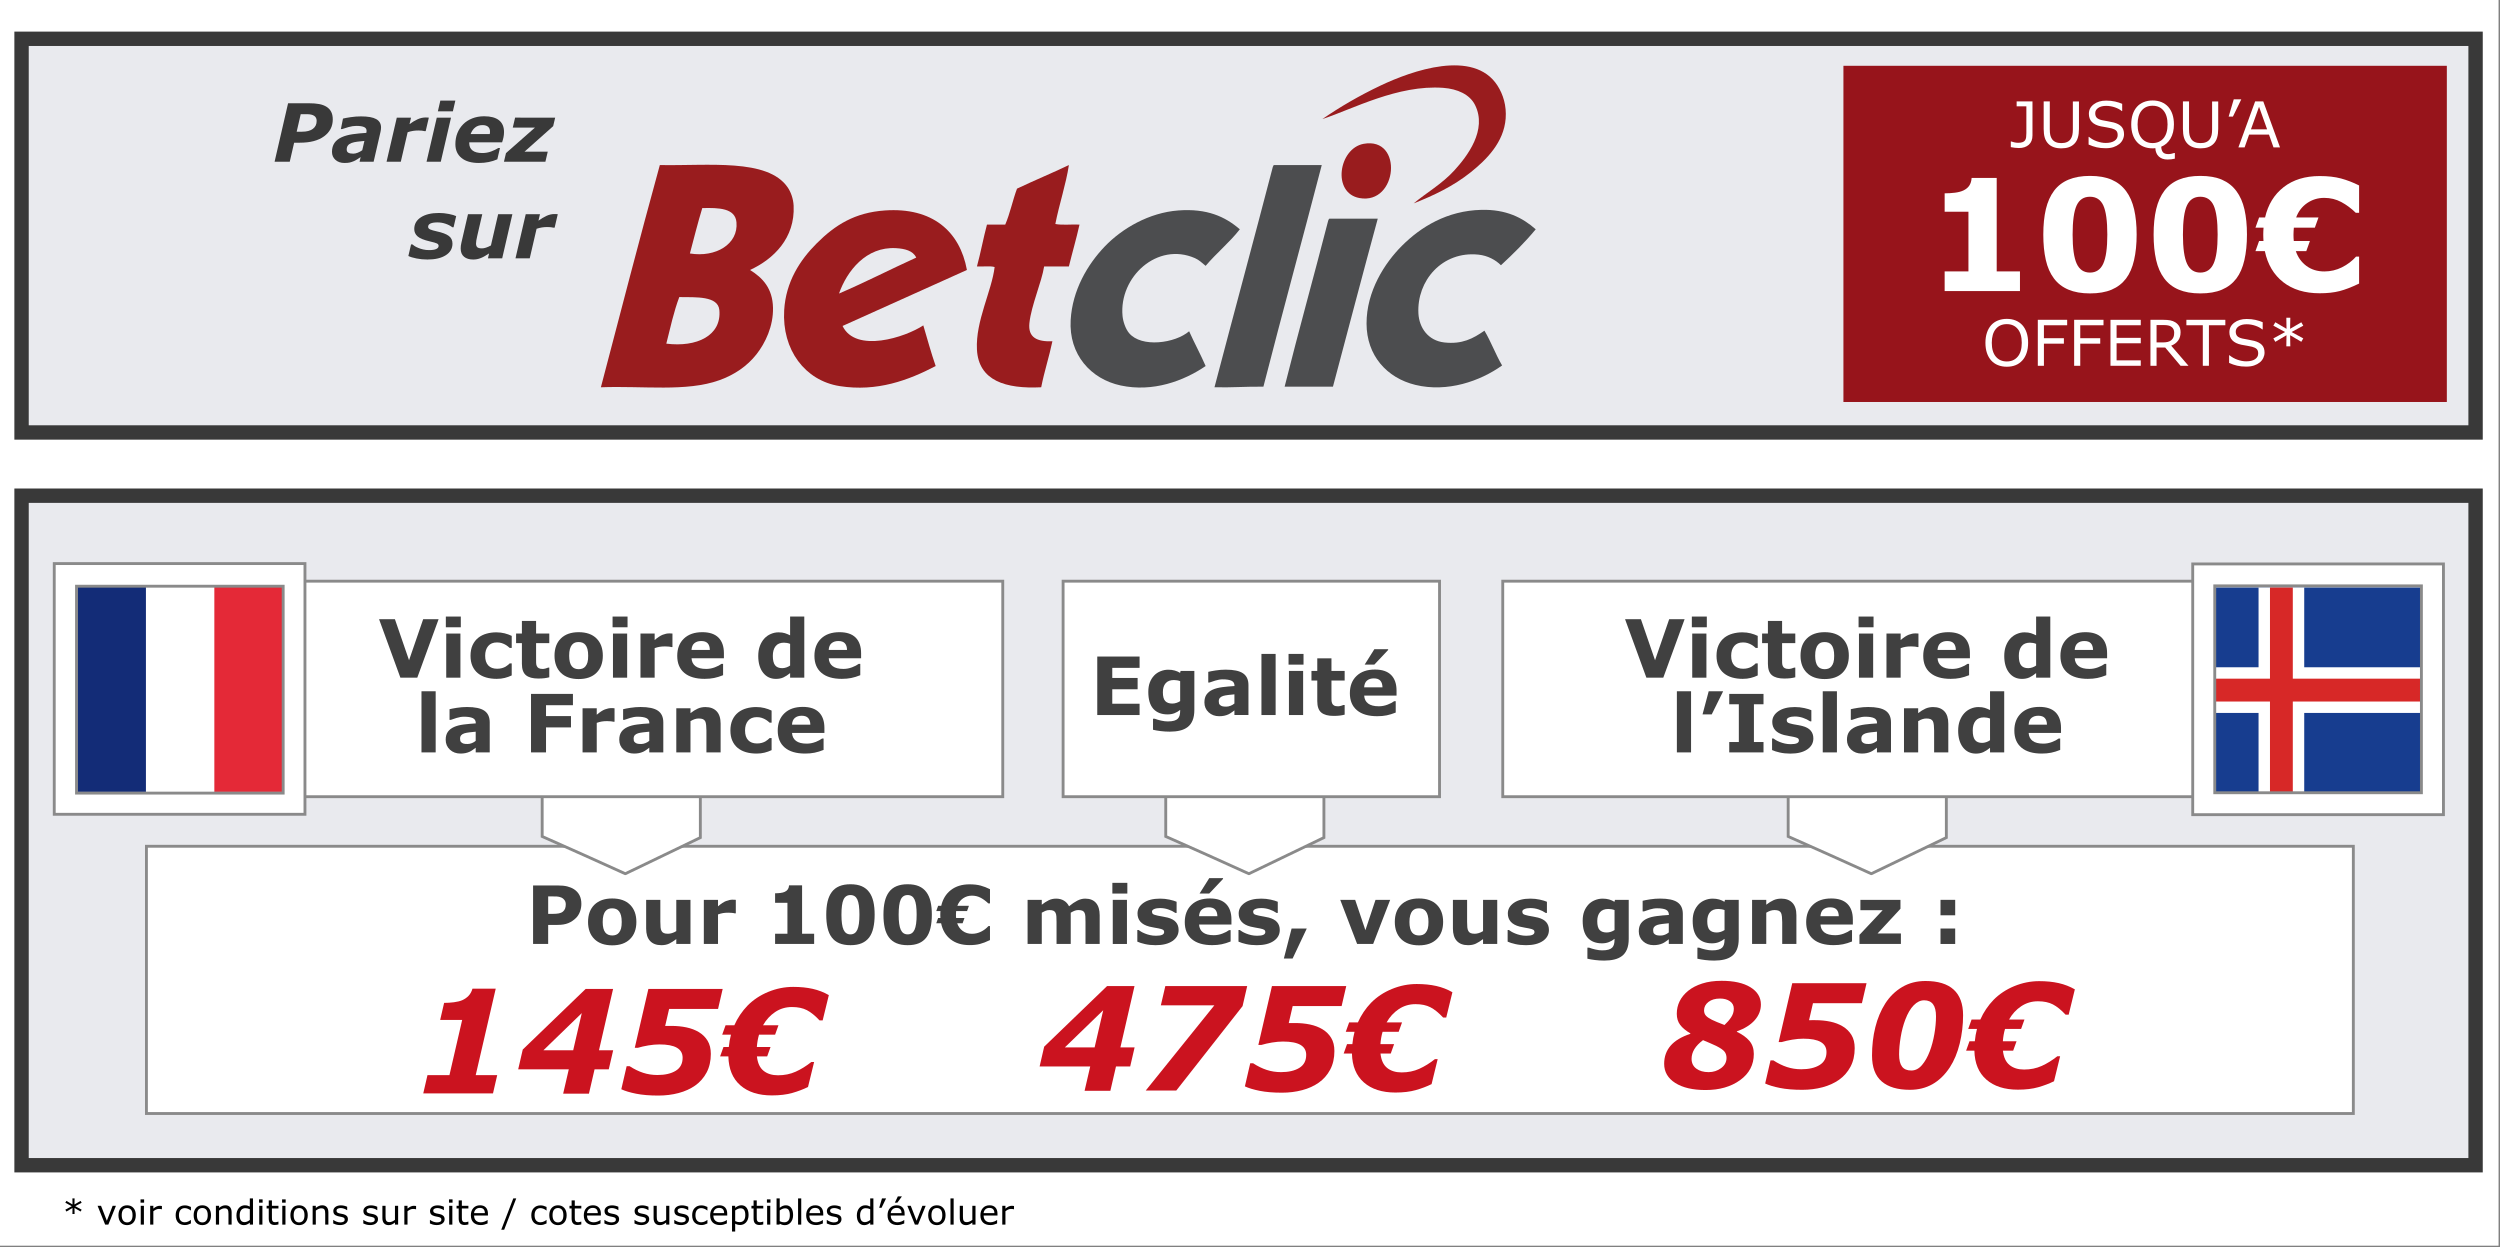 <?xml version="1.0" encoding="utf-8"?>
<!-- Generator: Adobe Illustrator 15.0.0, SVG Export Plug-In . SVG Version: 6.00 Build 0)  -->
<!DOCTYPE svg PUBLIC "-//W3C//DTD SVG 1.1//EN" "http://www.w3.org/Graphics/SVG/1.1/DTD/svg11.dtd">
<svg version="1.1" id="Calque_2" xmlns="http://www.w3.org/2000/svg" xmlns:xlink="http://www.w3.org/1999/xlink" x="0px" y="0px"
	 width="870px" height="434px" viewBox="0 0 870 434" enable-background="new 0 0 870 434" xml:space="preserve">
<rect x="0" y="0" width="870" height="434" fill="#808080" stroke="none"/>
<rect x="-0.5" y="-0.5" fill="#FFFFFF" width="870" height="434"/>
<rect id="Betclic" x="7.5" y="172.5" fill="#E9EAEE" stroke="#393939" stroke-width="5" stroke-miterlimit="10" width="854" height="233"/>
<rect id="grand_cadre_2_" x="50.959" y="294.5" fill="#FFFFFF" stroke="#8A8A8A" stroke-miterlimit="10" width="768" height="93"/>
<g>
	<path fill-rule="evenodd" clip-rule="evenodd" fill="#FFFFFF" stroke="#8A8A8A" stroke-miterlimit="10" d="M677.328,291.482
		c-8.711,4.158-17.389,8.35-26.058,12.551c-0.038,0-0.075,0-0.113,0c-9.577-4.361-19.209-8.67-28.872-12.945
		c0-7.561,0-15.121,0-22.682c18.349,0,36.695,0,55.043,0C677.328,276.097,677.328,283.79,677.328,291.482z"/>
</g>
<g>
	<path fill-rule="evenodd" clip-rule="evenodd" fill="#FFFFFF" stroke="#8A8A8A" stroke-miterlimit="10" d="M460.722,291.482
		c-8.711,4.158-17.389,8.35-26.058,12.551c-0.038,0-0.075,0-0.113,0c-9.577-4.361-19.209-8.67-28.872-12.945
		c0-7.561,0-15.121,0-22.682c18.349,0,36.695,0,55.043,0C460.722,276.097,460.722,283.79,460.722,291.482z"/>
</g>
<g>
	<path fill-rule="evenodd" clip-rule="evenodd" fill="#FFFFFF" stroke="#8A8A8A" stroke-miterlimit="10" d="M243.72,291.482
		c-8.711,4.158-17.389,8.35-26.058,12.551c-0.038,0-0.075,0-0.113,0c-9.577-4.361-19.209-8.67-28.872-12.945
		c0-7.561,0-15.121,0-22.682c18.349,0,36.695,0,55.043,0C243.72,276.097,243.72,283.79,243.72,291.482z"/>
</g>
<rect id="victoire_gauche_2_" x="26.959" y="202.25" fill="#FFFFFF" stroke="#8A8A8A" stroke-miterlimit="10" width="322" height="75"/>
<rect id="victoire_droite_2_" x="522.959" y="202.25" fill="#FFFFFF" stroke="#8A8A8A" stroke-miterlimit="10" width="322" height="75"/>
<rect id="égalité_2_" x="369.959" y="202.25" fill="#FFFFFF" stroke="#8A8A8A" stroke-miterlimit="10" width="131" height="75"/>
<rect id="drapeau_gauche_2_" x="18.877" y="196.125" fill="#FFFFFF" stroke="#8A8A8A" stroke-miterlimit="10" width="87.25" height="87.25"/>
<rect id="drapeau_droite_2_" x="763.069" y="196.253" fill="#FFFFFF" stroke="#8A8A8A" stroke-miterlimit="10" width="87.25" height="87.25"/>
<g id="Islande_1_">
	<g>
		<g>
			<defs>
				<rect id="SVGID_1_" x="770.736" y="204.404" width="71.514" height="71.514"/>
			</defs>
			<clipPath id="SVGID_2_">
				<use xlink:href="#SVGID_1_"  overflow="visible"/>
			</clipPath>
			<rect x="758.166" y="204.404" clip-path="url(#SVGID_2_)" fill="#173D8F" width="99.324" height="71.514"/>
		</g>
		<g>
			<defs>
				<rect id="SVGID_3_" x="770.736" y="204.404" width="71.514" height="71.514"/>
			</defs>
			<clipPath id="SVGID_4_">
				<use xlink:href="#SVGID_3_"  overflow="visible"/>
			</clipPath>
			<polygon clip-path="url(#SVGID_4_)" fill="#FFFFFF" points="758.166,232.215 785.977,232.215 785.977,204.404 801.869,204.404 
				801.869,232.215 857.49,232.215 857.49,248.107 801.869,248.107 801.869,275.918 785.977,275.918 785.977,248.107 
				758.166,248.107 			"/>
		</g>
		<g>
			<defs>
				<rect id="SVGID_5_" x="770.736" y="204.404" width="71.514" height="71.514"/>
			</defs>
			<clipPath id="SVGID_6_">
				<use xlink:href="#SVGID_5_"  overflow="visible"/>
			</clipPath>
			<polygon clip-path="url(#SVGID_6_)" fill="#D72827" points="758.166,236.188 789.95,236.188 789.95,204.404 797.896,204.404 
				797.896,236.188 857.49,236.188 857.49,244.135 797.896,244.135 797.896,275.918 789.95,275.918 789.95,244.135 758.166,244.135 
							"/>
		</g>
	</g>
</g>
<rect x="770.736" y="203.879" fill="none" stroke="#8A8A8A" stroke-miterlimit="10" width="71.916" height="71.999"/>
<g id="France">
	<path fill="#FFFFFF" d="M26.971,204.163h71.432v71.431H26.971V204.163z"/>
	<path fill="#132C77" d="M26.971,204.163h23.811v71.431H26.971V204.163z"/>
	<path fill="#E42937" d="M74.591,204.163h23.81v71.431h-23.81V204.163z"/>
</g>
<rect x="26.627" y="204" fill="none" stroke="#8A8A8A" stroke-miterlimit="10" width="71.916" height="72"/>
<g>
	<path d="M28.418,420.969l-0.375,0.645l-2.121-1.248l0.035,2.109h-0.756l0.029-2.109l-2.115,1.254l-0.381-0.645l2.232-1.213
		l-2.232-1.213l0.381-0.645l2.121,1.248l-0.035-2.104h0.756l-0.041,2.104l2.127-1.242l0.375,0.645l-2.227,1.201L28.418,420.969z"/>
	<path d="M40.348,419.622l-2.648,6.545h-1.107l-2.631-6.545h1.195l2.027,5.209l2.01-5.209H40.348z"/>
	<path d="M47.262,422.897c0,1.066-0.273,1.908-0.82,2.525s-1.279,0.926-2.197,0.926c-0.926,0-1.661-0.309-2.206-0.926
		s-0.817-1.459-0.817-2.525s0.272-1.909,0.817-2.528s1.28-0.929,2.206-0.929c0.918,0,1.65,0.31,2.197,0.929
		S47.262,421.831,47.262,422.897z M46.125,422.897c0-0.848-0.166-1.478-0.498-1.89s-0.793-0.618-1.383-0.618
		c-0.598,0-1.062,0.206-1.392,0.618s-0.495,1.042-0.495,1.89c0,0.82,0.166,1.442,0.498,1.866s0.795,0.636,1.389,0.636
		c0.586,0,1.046-0.21,1.38-0.63S46.125,423.725,46.125,422.897z"/>
	<path d="M50.151,418.526h-1.242v-1.143h1.242V418.526z M50.081,426.167h-1.102v-6.545h1.102V426.167z"/>
	<path d="M56.344,420.823h-0.059c-0.164-0.039-0.323-0.067-0.478-0.085s-0.337-0.026-0.548-0.026c-0.34,0-0.668,0.075-0.984,0.226
		s-0.621,0.345-0.914,0.583v4.646H52.26v-6.545h1.102v0.967c0.438-0.352,0.823-0.601,1.157-0.747s0.675-0.22,1.022-0.22
		c0.191,0,0.33,0.005,0.416,0.015s0.215,0.028,0.387,0.056V420.823z"/>
	<path d="M66.44,425.757c-0.367,0.176-0.716,0.313-1.046,0.41s-0.681,0.146-1.052,0.146c-0.473,0-0.906-0.069-1.301-0.208
		s-0.732-0.349-1.014-0.63c-0.285-0.281-0.506-0.637-0.662-1.066s-0.234-0.932-0.234-1.506c0-1.07,0.294-1.91,0.882-2.52
		s1.364-0.914,2.329-0.914c0.375,0,0.743,0.053,1.104,0.158s0.692,0.234,0.993,0.387v1.225h-0.059
		c-0.336-0.262-0.683-0.463-1.04-0.604s-0.706-0.211-1.046-0.211c-0.625,0-1.118,0.21-1.479,0.63s-0.542,1.036-0.542,1.849
		c0,0.789,0.177,1.396,0.53,1.819s0.851,0.636,1.491,0.636c0.223,0,0.449-0.029,0.68-0.088s0.438-0.135,0.621-0.229
		c0.16-0.082,0.311-0.169,0.451-0.261s0.252-0.171,0.334-0.237h0.059V425.757z"/>
	<path d="M73.43,422.897c0,1.066-0.273,1.908-0.82,2.525s-1.279,0.926-2.197,0.926c-0.926,0-1.661-0.309-2.206-0.926
		s-0.817-1.459-0.817-2.525s0.272-1.909,0.817-2.528s1.28-0.929,2.206-0.929c0.918,0,1.65,0.31,2.197,0.929
		S73.43,421.831,73.43,422.897z M72.293,422.897c0-0.848-0.166-1.478-0.498-1.89s-0.793-0.618-1.383-0.618
		c-0.598,0-1.062,0.206-1.392,0.618s-0.495,1.042-0.495,1.89c0,0.82,0.166,1.442,0.498,1.866s0.795,0.636,1.389,0.636
		c0.586,0,1.046-0.21,1.38-0.63S72.293,423.725,72.293,422.897z"/>
	<path d="M80.608,426.167h-1.102v-3.727c0-0.301-0.018-0.583-0.053-0.847s-0.1-0.47-0.193-0.618
		c-0.098-0.164-0.238-0.286-0.422-0.366s-0.422-0.12-0.715-0.12c-0.301,0-0.615,0.074-0.943,0.223s-0.643,0.338-0.943,0.568v4.887
		h-1.102v-6.545h1.102v0.727c0.344-0.285,0.699-0.508,1.066-0.668s0.744-0.24,1.131-0.24c0.707,0,1.246,0.213,1.617,0.639
		s0.557,1.039,0.557,1.84V426.167z"/>
	<path d="M88.038,426.167h-1.102v-0.686c-0.316,0.273-0.646,0.486-0.99,0.639s-0.717,0.229-1.119,0.229
		c-0.781,0-1.401-0.301-1.86-0.902s-0.688-1.436-0.688-2.502c0-0.555,0.079-1.049,0.237-1.482s0.372-0.803,0.642-1.107
		c0.266-0.297,0.575-0.523,0.929-0.68s0.72-0.234,1.099-0.234c0.344,0,0.648,0.036,0.914,0.108s0.545,0.185,0.838,0.337v-2.836
		h1.102V426.167z M86.936,424.555V420.8c-0.297-0.133-0.563-0.225-0.797-0.275s-0.49-0.076-0.768-0.076
		c-0.617,0-1.098,0.215-1.441,0.645s-0.516,1.039-0.516,1.828c0,0.777,0.133,1.368,0.398,1.772s0.691,0.606,1.277,0.606
		c0.313,0,0.629-0.069,0.949-0.208S86.659,424.774,86.936,424.555z"/>
	<path d="M91.389,418.526h-1.242v-1.143h1.242V418.526z M91.319,426.167h-1.102v-6.545h1.102V426.167z"/>
	<path d="M96.897,426.108c-0.207,0.055-0.433,0.1-0.677,0.135s-0.462,0.053-0.653,0.053c-0.668,0-1.176-0.18-1.523-0.539
		s-0.521-0.936-0.521-1.729v-3.48h-0.744v-0.926h0.744v-1.881h1.102v1.881h2.273v0.926h-2.273v2.982
		c0,0.344,0.008,0.612,0.023,0.806s0.07,0.374,0.164,0.542c0.086,0.156,0.204,0.271,0.354,0.343s0.38,0.108,0.688,0.108
		c0.18,0,0.367-0.026,0.563-0.079s0.336-0.097,0.422-0.132h0.059V426.108z"/>
	<path d="M99.411,418.526h-1.242v-1.143h1.242V418.526z M99.34,426.167h-1.102v-6.545h1.102V426.167z"/>
	<path d="M107.098,422.897c0,1.066-0.273,1.908-0.82,2.525s-1.279,0.926-2.197,0.926c-0.926,0-1.661-0.309-2.206-0.926
		s-0.817-1.459-0.817-2.525s0.272-1.909,0.817-2.528s1.28-0.929,2.206-0.929c0.918,0,1.65,0.31,2.197,0.929
		S107.098,421.831,107.098,422.897z M105.961,422.897c0-0.848-0.166-1.478-0.498-1.89s-0.793-0.618-1.383-0.618
		c-0.598,0-1.062,0.206-1.392,0.618s-0.495,1.042-0.495,1.89c0,0.82,0.166,1.442,0.498,1.866s0.795,0.636,1.389,0.636
		c0.586,0,1.046-0.21,1.38-0.63S105.961,423.725,105.961,422.897z"/>
	<path d="M114.276,426.167h-1.102v-3.727c0-0.301-0.018-0.583-0.053-0.847s-0.1-0.47-0.193-0.618
		c-0.098-0.164-0.238-0.286-0.422-0.366s-0.422-0.12-0.715-0.12c-0.301,0-0.615,0.074-0.943,0.223s-0.643,0.338-0.943,0.568v4.887
		h-1.102v-6.545h1.102v0.727c0.344-0.285,0.699-0.508,1.066-0.668s0.744-0.24,1.131-0.24c0.707,0,1.246,0.213,1.617,0.639
		s0.557,1.039,0.557,1.84V426.167z"/>
	<path d="M121.073,424.28c0,0.598-0.247,1.088-0.741,1.471s-1.169,0.574-2.024,0.574c-0.484,0-0.929-0.058-1.333-0.173
		s-0.743-0.241-1.017-0.378v-1.236h0.059c0.348,0.262,0.734,0.47,1.16,0.624s0.834,0.231,1.225,0.231
		c0.484,0,0.863-0.078,1.137-0.234s0.41-0.402,0.41-0.738c0-0.258-0.074-0.453-0.223-0.586s-0.434-0.246-0.855-0.34
		c-0.156-0.035-0.36-0.076-0.612-0.123s-0.481-0.098-0.688-0.152c-0.574-0.152-0.981-0.376-1.222-0.671s-0.36-0.657-0.36-1.087
		c0-0.27,0.056-0.523,0.167-0.762s0.28-0.451,0.507-0.639c0.219-0.184,0.497-0.329,0.835-0.437s0.716-0.161,1.134-0.161
		c0.391,0,0.786,0.048,1.187,0.144s0.733,0.212,0.999,0.349v1.178h-0.059c-0.281-0.207-0.623-0.382-1.025-0.524
		s-0.797-0.214-1.184-0.214c-0.402,0-0.742,0.077-1.02,0.231s-0.416,0.384-0.416,0.688c0,0.27,0.084,0.473,0.252,0.609
		c0.164,0.137,0.43,0.248,0.797,0.334c0.203,0.047,0.431,0.094,0.683,0.141s0.462,0.09,0.63,0.129
		c0.512,0.117,0.906,0.318,1.184,0.604C120.934,423.421,121.073,423.803,121.073,424.28z"/>
	<path d="M131.543,424.28c0,0.598-0.247,1.088-0.741,1.471s-1.169,0.574-2.024,0.574c-0.484,0-0.929-0.058-1.333-0.173
		s-0.743-0.241-1.017-0.378v-1.236h0.059c0.348,0.262,0.734,0.47,1.16,0.624s0.834,0.231,1.225,0.231
		c0.484,0,0.863-0.078,1.137-0.234s0.41-0.402,0.41-0.738c0-0.258-0.074-0.453-0.223-0.586s-0.434-0.246-0.855-0.34
		c-0.156-0.035-0.36-0.076-0.612-0.123s-0.481-0.098-0.688-0.152c-0.574-0.152-0.981-0.376-1.222-0.671s-0.36-0.657-0.36-1.087
		c0-0.27,0.056-0.523,0.167-0.762s0.28-0.451,0.507-0.639c0.219-0.184,0.497-0.329,0.835-0.437s0.716-0.161,1.134-0.161
		c0.391,0,0.786,0.048,1.187,0.144s0.733,0.212,0.999,0.349v1.178h-0.059c-0.281-0.207-0.623-0.382-1.025-0.524
		s-0.797-0.214-1.184-0.214c-0.402,0-0.742,0.077-1.02,0.231s-0.416,0.384-0.416,0.688c0,0.27,0.084,0.473,0.252,0.609
		c0.164,0.137,0.43,0.248,0.797,0.334c0.203,0.047,0.431,0.094,0.683,0.141s0.462,0.09,0.63,0.129
		c0.512,0.117,0.906,0.318,1.184,0.604C131.405,423.421,131.543,423.803,131.543,424.28z"/>
	<path d="M138.545,426.167h-1.102v-0.727c-0.371,0.293-0.727,0.518-1.066,0.674s-0.715,0.234-1.125,0.234
		c-0.688,0-1.223-0.21-1.605-0.63s-0.574-1.036-0.574-1.849v-4.248h1.102v3.727c0,0.332,0.016,0.616,0.047,0.853
		s0.098,0.438,0.199,0.606c0.105,0.172,0.242,0.297,0.41,0.375s0.412,0.117,0.732,0.117c0.285,0,0.597-0.074,0.935-0.223
		s0.653-0.338,0.946-0.568v-4.887h1.102V426.167z"/>
	<path d="M144.797,420.823h-0.059c-0.164-0.039-0.323-0.067-0.478-0.085s-0.337-0.026-0.548-0.026c-0.34,0-0.668,0.075-0.984,0.226
		s-0.621,0.345-0.914,0.583v4.646h-1.102v-6.545h1.102v0.967c0.438-0.352,0.823-0.601,1.157-0.747s0.675-0.22,1.022-0.22
		c0.191,0,0.33,0.005,0.416,0.015s0.215,0.028,0.387,0.056V420.823z"/>
	<path d="M154.729,424.28c0,0.598-0.247,1.088-0.741,1.471s-1.169,0.574-2.024,0.574c-0.484,0-0.929-0.058-1.333-0.173
		s-0.743-0.241-1.017-0.378v-1.236h0.059c0.348,0.262,0.734,0.47,1.16,0.624s0.834,0.231,1.225,0.231
		c0.484,0,0.863-0.078,1.137-0.234s0.41-0.402,0.41-0.738c0-0.258-0.074-0.453-0.223-0.586s-0.434-0.246-0.855-0.34
		c-0.156-0.035-0.36-0.076-0.612-0.123s-0.481-0.098-0.688-0.152c-0.574-0.152-0.981-0.376-1.222-0.671s-0.36-0.657-0.36-1.087
		c0-0.27,0.056-0.523,0.167-0.762s0.28-0.451,0.507-0.639c0.219-0.184,0.497-0.329,0.835-0.437s0.716-0.161,1.134-0.161
		c0.391,0,0.786,0.048,1.187,0.144s0.733,0.212,0.999,0.349v1.178h-0.059c-0.281-0.207-0.623-0.382-1.025-0.524
		s-0.797-0.214-1.184-0.214c-0.402,0-0.742,0.077-1.02,0.231s-0.416,0.384-0.416,0.688c0,0.27,0.084,0.473,0.252,0.609
		c0.164,0.137,0.43,0.248,0.797,0.334c0.203,0.047,0.431,0.094,0.683,0.141s0.462,0.09,0.63,0.129
		c0.512,0.117,0.906,0.318,1.184,0.604C154.59,423.421,154.729,423.803,154.729,424.28z"/>
	<path d="M157.489,418.526h-1.242v-1.143h1.242V418.526z M157.418,426.167h-1.102v-6.545h1.102V426.167z"/>
	<path d="M162.997,426.108c-0.207,0.055-0.433,0.1-0.677,0.135s-0.462,0.053-0.653,0.053c-0.668,0-1.176-0.18-1.523-0.539
		s-0.521-0.936-0.521-1.729v-3.48h-0.744v-0.926h0.744v-1.881h1.102v1.881h2.273v0.926h-2.273v2.982
		c0,0.344,0.008,0.612,0.023,0.806s0.07,0.374,0.164,0.542c0.086,0.156,0.204,0.271,0.354,0.343s0.38,0.108,0.688,0.108
		c0.18,0,0.367-0.026,0.563-0.079s0.336-0.097,0.422-0.132h0.059V426.108z"/>
	<path d="M169.805,423.009h-4.822c0,0.402,0.061,0.753,0.182,1.052s0.287,0.544,0.498,0.735c0.203,0.188,0.444,0.328,0.724,0.422
		s0.587,0.141,0.923,0.141c0.445,0,0.894-0.089,1.345-0.267s0.772-0.353,0.964-0.524h0.059v1.201
		c-0.371,0.156-0.75,0.287-1.137,0.393s-0.793,0.158-1.219,0.158c-1.086,0-1.934-0.294-2.543-0.882s-0.914-1.423-0.914-2.505
		c0-1.07,0.292-1.92,0.876-2.549s1.353-0.943,2.306-0.943c0.883,0,1.563,0.258,2.042,0.773s0.718,1.248,0.718,2.197V423.009z
		 M168.733,422.165c-0.004-0.578-0.149-1.025-0.437-1.342s-0.724-0.475-1.31-0.475c-0.59,0-1.06,0.174-1.409,0.521
		s-0.548,0.779-0.595,1.295H168.733z"/>
	<path d="M179.649,417.05l-4.201,10.898h-1.014l4.184-10.898H179.649z"/>
	<path d="M190.202,425.757c-0.367,0.176-0.716,0.313-1.046,0.41s-0.681,0.146-1.052,0.146c-0.473,0-0.906-0.069-1.301-0.208
		s-0.732-0.349-1.014-0.63c-0.285-0.281-0.506-0.637-0.662-1.066s-0.234-0.932-0.234-1.506c0-1.07,0.294-1.91,0.882-2.52
		s1.364-0.914,2.329-0.914c0.375,0,0.743,0.053,1.104,0.158s0.692,0.234,0.993,0.387v1.225h-0.059
		c-0.336-0.262-0.683-0.463-1.04-0.604s-0.706-0.211-1.046-0.211c-0.625,0-1.118,0.21-1.479,0.63s-0.542,1.036-0.542,1.849
		c0,0.789,0.177,1.396,0.53,1.819s0.851,0.636,1.491,0.636c0.223,0,0.449-0.029,0.68-0.088s0.438-0.135,0.621-0.229
		c0.16-0.082,0.311-0.169,0.451-0.261s0.252-0.171,0.334-0.237h0.059V425.757z"/>
	<path d="M197.192,422.897c0,1.066-0.273,1.908-0.82,2.525s-1.279,0.926-2.197,0.926c-0.926,0-1.661-0.309-2.206-0.926
		s-0.817-1.459-0.817-2.525s0.272-1.909,0.817-2.528s1.28-0.929,2.206-0.929c0.918,0,1.65,0.31,2.197,0.929
		S197.192,421.831,197.192,422.897z M196.055,422.897c0-0.848-0.166-1.478-0.498-1.89s-0.793-0.618-1.383-0.618
		c-0.598,0-1.062,0.206-1.392,0.618s-0.495,1.042-0.495,1.89c0,0.82,0.166,1.442,0.498,1.866s0.795,0.636,1.389,0.636
		c0.586,0,1.046-0.21,1.38-0.63S196.055,423.725,196.055,422.897z"/>
	<path d="M202.295,426.108c-0.207,0.055-0.433,0.1-0.677,0.135s-0.462,0.053-0.653,0.053c-0.668,0-1.176-0.18-1.523-0.539
		s-0.521-0.936-0.521-1.729v-3.48h-0.744v-0.926h0.744v-1.881h1.102v1.881h2.273v0.926h-2.273v2.982
		c0,0.344,0.008,0.612,0.023,0.806s0.07,0.374,0.164,0.542c0.086,0.156,0.204,0.271,0.354,0.343s0.38,0.108,0.688,0.108
		c0.18,0,0.367-0.026,0.563-0.079s0.336-0.097,0.422-0.132h0.059V426.108z"/>
	<path d="M209.104,423.009h-4.822c0,0.402,0.061,0.753,0.182,1.052s0.287,0.544,0.498,0.735c0.203,0.188,0.444,0.328,0.724,0.422
		s0.587,0.141,0.923,0.141c0.445,0,0.894-0.089,1.345-0.267s0.772-0.353,0.964-0.524h0.059v1.201
		c-0.371,0.156-0.75,0.287-1.137,0.393s-0.793,0.158-1.219,0.158c-1.086,0-1.934-0.294-2.543-0.882s-0.914-1.423-0.914-2.505
		c0-1.07,0.292-1.92,0.876-2.549s1.353-0.943,2.306-0.943c0.883,0,1.563,0.258,2.042,0.773s0.718,1.248,0.718,2.197V423.009z
		 M208.032,422.165c-0.004-0.578-0.149-1.025-0.437-1.342s-0.724-0.475-1.31-0.475c-0.59,0-1.06,0.174-1.409,0.521
		s-0.548,0.779-0.595,1.295H208.032z"/>
	<path d="M215.45,424.28c0,0.598-0.247,1.088-0.741,1.471s-1.169,0.574-2.024,0.574c-0.484,0-0.929-0.058-1.333-0.173
		s-0.743-0.241-1.017-0.378v-1.236h0.059c0.348,0.262,0.734,0.47,1.16,0.624s0.834,0.231,1.225,0.231
		c0.484,0,0.863-0.078,1.137-0.234s0.41-0.402,0.41-0.738c0-0.258-0.074-0.453-0.223-0.586s-0.434-0.246-0.855-0.34
		c-0.156-0.035-0.36-0.076-0.612-0.123s-0.481-0.098-0.688-0.152c-0.574-0.152-0.981-0.376-1.222-0.671s-0.36-0.657-0.36-1.087
		c0-0.27,0.056-0.523,0.167-0.762s0.28-0.451,0.507-0.639c0.219-0.184,0.497-0.329,0.835-0.437s0.716-0.161,1.134-0.161
		c0.391,0,0.786,0.048,1.187,0.144s0.733,0.212,0.999,0.349v1.178h-0.059c-0.281-0.207-0.623-0.382-1.025-0.524
		s-0.797-0.214-1.184-0.214c-0.402,0-0.742,0.077-1.02,0.231s-0.416,0.384-0.416,0.688c0,0.27,0.084,0.473,0.252,0.609
		c0.164,0.137,0.43,0.248,0.797,0.334c0.203,0.047,0.431,0.094,0.683,0.141s0.462,0.09,0.63,0.129
		c0.512,0.117,0.906,0.318,1.184,0.604C215.311,423.421,215.45,423.803,215.45,424.28z"/>
	<path d="M225.92,424.28c0,0.598-0.247,1.088-0.741,1.471s-1.169,0.574-2.024,0.574c-0.484,0-0.929-0.058-1.333-0.173
		s-0.743-0.241-1.017-0.378v-1.236h0.059c0.348,0.262,0.734,0.47,1.16,0.624s0.834,0.231,1.225,0.231
		c0.484,0,0.863-0.078,1.137-0.234s0.41-0.402,0.41-0.738c0-0.258-0.074-0.453-0.223-0.586s-0.434-0.246-0.855-0.34
		c-0.156-0.035-0.36-0.076-0.612-0.123s-0.481-0.098-0.688-0.152c-0.574-0.152-0.981-0.376-1.222-0.671s-0.36-0.657-0.36-1.087
		c0-0.27,0.056-0.523,0.167-0.762s0.28-0.451,0.507-0.639c0.219-0.184,0.497-0.329,0.835-0.437s0.716-0.161,1.134-0.161
		c0.391,0,0.786,0.048,1.187,0.144s0.733,0.212,0.999,0.349v1.178h-0.059c-0.281-0.207-0.623-0.382-1.025-0.524
		s-0.797-0.214-1.184-0.214c-0.402,0-0.742,0.077-1.02,0.231s-0.416,0.384-0.416,0.688c0,0.27,0.084,0.473,0.252,0.609
		c0.164,0.137,0.43,0.248,0.797,0.334c0.203,0.047,0.431,0.094,0.683,0.141s0.462,0.09,0.63,0.129
		c0.512,0.117,0.906,0.318,1.184,0.604C225.782,423.421,225.92,423.803,225.92,424.28z"/>
	<path d="M232.922,426.167h-1.102v-0.727c-0.371,0.293-0.727,0.518-1.066,0.674s-0.715,0.234-1.125,0.234
		c-0.688,0-1.223-0.21-1.605-0.63s-0.574-1.036-0.574-1.849v-4.248h1.102v3.727c0,0.332,0.016,0.616,0.047,0.853
		s0.098,0.438,0.199,0.606c0.105,0.172,0.242,0.297,0.41,0.375s0.412,0.117,0.732,0.117c0.285,0,0.597-0.074,0.935-0.223
		s0.653-0.338,0.946-0.568v-4.887h1.102V426.167z"/>
	<path d="M239.766,424.28c0,0.598-0.247,1.088-0.741,1.471s-1.169,0.574-2.024,0.574c-0.484,0-0.929-0.058-1.333-0.173
		s-0.743-0.241-1.017-0.378v-1.236h0.059c0.348,0.262,0.734,0.47,1.16,0.624s0.834,0.231,1.225,0.231
		c0.484,0,0.863-0.078,1.137-0.234s0.41-0.402,0.41-0.738c0-0.258-0.074-0.453-0.223-0.586s-0.434-0.246-0.855-0.34
		c-0.156-0.035-0.36-0.076-0.612-0.123s-0.481-0.098-0.688-0.152c-0.574-0.152-0.981-0.376-1.222-0.671s-0.36-0.657-0.36-1.087
		c0-0.27,0.056-0.523,0.167-0.762s0.28-0.451,0.507-0.639c0.219-0.184,0.497-0.329,0.835-0.437s0.716-0.161,1.134-0.161
		c0.391,0,0.786,0.048,1.187,0.144s0.733,0.212,0.999,0.349v1.178h-0.059c-0.281-0.207-0.623-0.382-1.025-0.524
		s-0.797-0.214-1.184-0.214c-0.402,0-0.742,0.077-1.02,0.231s-0.416,0.384-0.416,0.688c0,0.27,0.084,0.473,0.252,0.609
		c0.164,0.137,0.43,0.248,0.797,0.334c0.203,0.047,0.431,0.094,0.683,0.141s0.462,0.09,0.63,0.129
		c0.512,0.117,0.906,0.318,1.184,0.604C239.627,423.421,239.766,423.803,239.766,424.28z"/>
	<path d="M246.182,425.757c-0.367,0.176-0.716,0.313-1.046,0.41s-0.681,0.146-1.052,0.146c-0.473,0-0.906-0.069-1.301-0.208
		s-0.732-0.349-1.014-0.63c-0.285-0.281-0.506-0.637-0.662-1.066s-0.234-0.932-0.234-1.506c0-1.07,0.294-1.91,0.882-2.52
		s1.364-0.914,2.329-0.914c0.375,0,0.743,0.053,1.104,0.158s0.692,0.234,0.993,0.387v1.225h-0.059
		c-0.336-0.262-0.683-0.463-1.04-0.604s-0.706-0.211-1.046-0.211c-0.625,0-1.118,0.21-1.479,0.63s-0.542,1.036-0.542,1.849
		c0,0.789,0.177,1.396,0.53,1.819s0.851,0.636,1.491,0.636c0.223,0,0.449-0.029,0.68-0.088s0.438-0.135,0.621-0.229
		c0.16-0.082,0.311-0.169,0.451-0.261s0.252-0.171,0.334-0.237h0.059V425.757z"/>
	<path d="M253.073,423.009h-4.822c0,0.402,0.061,0.753,0.182,1.052s0.287,0.544,0.498,0.735c0.203,0.188,0.444,0.328,0.724,0.422
		s0.587,0.141,0.923,0.141c0.445,0,0.894-0.089,1.345-0.267s0.772-0.353,0.964-0.524h0.059v1.201
		c-0.371,0.156-0.75,0.287-1.137,0.393s-0.793,0.158-1.219,0.158c-1.086,0-1.934-0.294-2.543-0.882s-0.914-1.423-0.914-2.505
		c0-1.07,0.292-1.92,0.876-2.549s1.353-0.943,2.306-0.943c0.883,0,1.563,0.258,2.042,0.773s0.718,1.248,0.718,2.197V423.009z
		 M252,422.165c-0.004-0.578-0.149-1.025-0.437-1.342s-0.724-0.475-1.31-0.475c-0.59,0-1.06,0.174-1.409,0.521
		s-0.548,0.779-0.595,1.295H252z"/>
	<path d="M260.502,422.815c0,0.531-0.076,1.017-0.229,1.456s-0.367,0.812-0.645,1.116c-0.258,0.289-0.562,0.513-0.911,0.671
		s-0.72,0.237-1.11,0.237c-0.34,0-0.647-0.037-0.923-0.111s-0.556-0.189-0.841-0.346v2.742h-1.102v-8.959h1.102v0.686
		c0.293-0.246,0.622-0.452,0.987-0.618s0.755-0.249,1.169-0.249c0.789,0,1.403,0.298,1.843,0.894S260.502,421.757,260.502,422.815z
		 M259.366,422.844c0-0.789-0.135-1.379-0.404-1.77s-0.684-0.586-1.242-0.586c-0.316,0-0.635,0.068-0.955,0.205
		s-0.627,0.316-0.92,0.539v3.709c0.313,0.141,0.581,0.236,0.806,0.287s0.479,0.076,0.765,0.076c0.613,0,1.092-0.207,1.436-0.621
		S259.366,423.657,259.366,422.844z"/>
	<path d="M265.618,426.108c-0.207,0.055-0.433,0.1-0.677,0.135s-0.462,0.053-0.653,0.053c-0.668,0-1.176-0.18-1.523-0.539
		s-0.521-0.936-0.521-1.729v-3.48h-0.744v-0.926h0.744v-1.881h1.102v1.881h2.273v0.926h-2.273v2.982
		c0,0.344,0.008,0.612,0.023,0.806s0.07,0.374,0.164,0.542c0.086,0.156,0.204,0.271,0.354,0.343s0.38,0.108,0.688,0.108
		c0.18,0,0.367-0.026,0.563-0.079s0.336-0.097,0.422-0.132h0.059V426.108z"/>
	<path d="M268.131,418.526h-1.242v-1.143h1.242V418.526z M268.061,426.167h-1.102v-6.545h1.102V426.167z"/>
	<path d="M276,422.844c0,0.547-0.077,1.039-0.231,1.477s-0.362,0.805-0.624,1.102c-0.277,0.309-0.582,0.54-0.914,0.694
		s-0.697,0.231-1.096,0.231c-0.371,0-0.695-0.044-0.973-0.132s-0.551-0.206-0.82-0.354l-0.07,0.305h-1.031v-9.117h1.102v3.258
		c0.309-0.254,0.637-0.462,0.984-0.624s0.738-0.243,1.172-0.243c0.773,0,1.384,0.297,1.831,0.891S276,421.762,276,422.844z
		 M274.864,422.874c0-0.781-0.129-1.374-0.387-1.778s-0.674-0.606-1.248-0.606c-0.32,0-0.645,0.069-0.973,0.208
		s-0.633,0.317-0.914,0.536v3.75c0.313,0.141,0.581,0.238,0.806,0.293s0.479,0.082,0.765,0.082c0.609,0,1.087-0.2,1.433-0.601
		S274.864,423.729,274.864,422.874z"/>
	<path d="M278.831,426.167h-1.102v-9.117h1.102V426.167z"/>
	<path d="M286.489,423.009h-4.822c0,0.402,0.061,0.753,0.182,1.052s0.287,0.544,0.498,0.735c0.203,0.188,0.444,0.328,0.724,0.422
		s0.587,0.141,0.923,0.141c0.445,0,0.894-0.089,1.345-0.267s0.772-0.353,0.964-0.524h0.059v1.201
		c-0.371,0.156-0.75,0.287-1.137,0.393s-0.793,0.158-1.219,0.158c-1.086,0-1.934-0.294-2.543-0.882s-0.914-1.423-0.914-2.505
		c0-1.07,0.292-1.92,0.876-2.549s1.353-0.943,2.306-0.943c0.883,0,1.563,0.258,2.042,0.773s0.718,1.248,0.718,2.197V423.009z
		 M285.417,422.165c-0.004-0.578-0.149-1.025-0.437-1.342s-0.724-0.475-1.31-0.475c-0.59,0-1.06,0.174-1.409,0.521
		s-0.548,0.779-0.595,1.295H285.417z"/>
	<path d="M292.834,424.28c0,0.598-0.247,1.088-0.741,1.471s-1.169,0.574-2.024,0.574c-0.484,0-0.929-0.058-1.333-0.173
		s-0.743-0.241-1.017-0.378v-1.236h0.059c0.348,0.262,0.734,0.47,1.16,0.624s0.834,0.231,1.225,0.231
		c0.484,0,0.863-0.078,1.137-0.234s0.41-0.402,0.41-0.738c0-0.258-0.074-0.453-0.223-0.586s-0.434-0.246-0.855-0.34
		c-0.156-0.035-0.36-0.076-0.612-0.123s-0.481-0.098-0.688-0.152c-0.574-0.152-0.981-0.376-1.222-0.671s-0.36-0.657-0.36-1.087
		c0-0.27,0.056-0.523,0.167-0.762s0.28-0.451,0.507-0.639c0.219-0.184,0.497-0.329,0.835-0.437s0.716-0.161,1.134-0.161
		c0.391,0,0.786,0.048,1.187,0.144s0.733,0.212,0.999,0.349v1.178h-0.059c-0.281-0.207-0.623-0.382-1.025-0.524
		s-0.797-0.214-1.184-0.214c-0.402,0-0.742,0.077-1.02,0.231s-0.416,0.384-0.416,0.688c0,0.27,0.084,0.473,0.252,0.609
		c0.164,0.137,0.43,0.248,0.797,0.334c0.203,0.047,0.431,0.094,0.683,0.141s0.462,0.09,0.63,0.129
		c0.512,0.117,0.906,0.318,1.184,0.604C292.696,423.421,292.834,423.803,292.834,424.28z"/>
	<path d="M303.938,426.167h-1.102v-0.686c-0.316,0.273-0.646,0.486-0.99,0.639s-0.717,0.229-1.119,0.229
		c-0.781,0-1.401-0.301-1.86-0.902s-0.688-1.436-0.688-2.502c0-0.555,0.079-1.049,0.237-1.482s0.372-0.803,0.642-1.107
		c0.266-0.297,0.575-0.523,0.929-0.68s0.72-0.234,1.099-0.234c0.344,0,0.648,0.036,0.914,0.108s0.545,0.185,0.838,0.337v-2.836
		h1.102V426.167z M302.836,424.555V420.8c-0.297-0.133-0.563-0.225-0.797-0.275s-0.49-0.076-0.768-0.076
		c-0.617,0-1.098,0.215-1.441,0.645s-0.516,1.039-0.516,1.828c0,0.777,0.133,1.368,0.398,1.772s0.691,0.606,1.277,0.606
		c0.313,0,0.629-0.069,0.949-0.208S302.559,424.774,302.836,424.555z"/>
	<path d="M308.356,417.05l-1.588,3.275h-0.809l0.967-3.275H308.356z"/>
	<path d="M314.807,423.009h-4.822c0,0.402,0.061,0.753,0.182,1.052s0.287,0.544,0.498,0.735c0.203,0.188,0.444,0.328,0.724,0.422
		s0.587,0.141,0.923,0.141c0.445,0,0.894-0.089,1.345-0.267s0.772-0.353,0.964-0.524h0.059v1.201
		c-0.371,0.156-0.75,0.287-1.137,0.393s-0.793,0.158-1.219,0.158c-1.086,0-1.934-0.294-2.543-0.882s-0.914-1.423-0.914-2.505
		c0-1.07,0.292-1.92,0.876-2.549s1.353-0.943,2.306-0.943c0.883,0,1.563,0.258,2.042,0.773s0.718,1.248,0.718,2.197V423.009z
		 M313.735,422.165c-0.004-0.578-0.149-1.025-0.437-1.342s-0.724-0.475-1.31-0.475c-0.59,0-1.06,0.174-1.409,0.521
		s-0.548,0.779-0.595,1.295H313.735z M313.87,416.346l-1.6,2.191h-0.873l1.049-2.191H313.87z"/>
	<path d="M322.137,419.622l-2.648,6.545h-1.107l-2.631-6.545h1.195l2.027,5.209l2.01-5.209H322.137z"/>
	<path d="M329.051,422.897c0,1.066-0.273,1.908-0.82,2.525s-1.279,0.926-2.197,0.926c-0.926,0-1.661-0.309-2.206-0.926
		s-0.817-1.459-0.817-2.525s0.272-1.909,0.817-2.528s1.28-0.929,2.206-0.929c0.918,0,1.65,0.31,2.197,0.929
		S329.051,421.831,329.051,422.897z M327.915,422.897c0-0.848-0.166-1.478-0.498-1.89s-0.793-0.618-1.383-0.618
		c-0.598,0-1.062,0.206-1.392,0.618s-0.495,1.042-0.495,1.89c0,0.82,0.166,1.442,0.498,1.866s0.795,0.636,1.389,0.636
		c0.586,0,1.046-0.21,1.38-0.63S327.915,423.725,327.915,422.897z"/>
	<path d="M331.87,426.167h-1.102v-9.117h1.102V426.167z"/>
	<path d="M339.475,426.167h-1.102v-0.727c-0.371,0.293-0.727,0.518-1.066,0.674s-0.715,0.234-1.125,0.234
		c-0.688,0-1.223-0.21-1.605-0.63s-0.574-1.036-0.574-1.849v-4.248h1.102v3.727c0,0.332,0.016,0.616,0.047,0.853
		s0.098,0.438,0.199,0.606c0.105,0.172,0.242,0.297,0.41,0.375s0.412,0.117,0.732,0.117c0.285,0,0.597-0.074,0.935-0.223
		s0.653-0.338,0.946-0.568v-4.887h1.102V426.167z"/>
	<path d="M347.122,423.009h-4.822c0,0.402,0.061,0.753,0.182,1.052s0.287,0.544,0.498,0.735c0.203,0.188,0.444,0.328,0.724,0.422
		s0.587,0.141,0.923,0.141c0.445,0,0.894-0.089,1.345-0.267s0.772-0.353,0.964-0.524h0.059v1.201
		c-0.371,0.156-0.75,0.287-1.137,0.393s-0.793,0.158-1.219,0.158c-1.086,0-1.934-0.294-2.543-0.882s-0.914-1.423-0.914-2.505
		c0-1.07,0.292-1.92,0.876-2.549s1.353-0.943,2.306-0.943c0.883,0,1.563,0.258,2.042,0.773s0.718,1.248,0.718,2.197V423.009z
		 M346.049,422.165c-0.004-0.578-0.149-1.025-0.437-1.342s-0.724-0.475-1.31-0.475c-0.59,0-1.06,0.174-1.409,0.521
		s-0.548,0.779-0.595,1.295H346.049z"/>
	<path d="M352.875,420.823h-0.059c-0.164-0.039-0.323-0.067-0.478-0.085s-0.337-0.026-0.548-0.026c-0.34,0-0.668,0.075-0.984,0.226
		s-0.621,0.345-0.914,0.583v4.646h-1.102v-6.545h1.102v0.967c0.438-0.352,0.823-0.601,1.157-0.747s0.675-0.22,1.022-0.22
		c0.191,0,0.33,0.005,0.416,0.015s0.215,0.028,0.387,0.056V420.823z"/>
</g>
<g>
	<path fill="#CB131F" d="M612.791,349.569c0,2.019-0.716,3.837-2.148,5.456c-1.432,1.62-3.499,2.918-6.201,3.895l-0.023,0.146
		c1.855,0.879,3.303,1.921,4.346,3.125c1.041,1.205,1.563,2.734,1.563,4.59c0,3.76-1.588,6.791-4.762,9.094
		c-3.174,2.304-7.186,3.455-12.035,3.455c-4.443,0-7.955-0.818-10.535-2.453c-2.58-1.637-3.869-3.861-3.869-6.678
		c0-2.457,0.744-4.553,2.233-6.287c1.489-1.732,3.78-3.112,6.872-4.138l0.025-0.146c-1.596-0.943-2.783-1.937-3.564-2.979
		c-0.781-1.041-1.172-2.327-1.172-3.857c0-1.563,0.329-3.015,0.988-4.358c0.659-1.342,1.656-2.559,2.99-3.649
		c1.303-1.058,2.93-1.9,4.883-2.526c1.953-0.627,4.191-0.94,6.715-0.94c4.279,0,7.633,0.749,10.059,2.246
		C611.578,345.061,612.791,347.063,612.791,349.569z M600.828,368.148c0-0.846-0.228-1.566-0.684-2.16
		c-0.455-0.595-1.424-1.266-2.904-2.015c-0.473-0.244-1.189-0.565-2.148-0.964c-0.961-0.399-1.775-0.745-2.441-1.038
		c-1.352,1.01-2.353,2.051-3.004,3.125c-0.65,1.074-0.977,2.197-0.977,3.369c0,1.465,0.55,2.604,1.648,3.418
		c1.099,0.814,2.527,1.221,4.285,1.221c1.627,0,3.071-0.464,4.333-1.392C600.197,370.785,600.828,369.597,600.828,368.148z
		 M603.367,351.049c0-1.12-0.45-1.992-1.352-2.617c-0.9-0.625-2.05-0.938-3.446-0.938c-1.673,0-3.017,0.394-4.031,1.181
		c-1.015,0.788-1.522,1.766-1.522,2.935c0,0.747,0.216,1.359,0.647,1.838c0.431,0.479,1.118,0.954,2.063,1.425
		c0.455,0.228,1.053,0.495,1.794,0.804c0.74,0.309,1.606,0.649,2.601,1.022c0.904-0.828,1.671-1.713,2.301-2.654
		C603.053,353.102,603.367,352.104,603.367,351.049z"/>
	<path fill="#CB131F" d="M639.988,375.765c-1.644,1.156-3.568,2.026-5.773,2.612s-4.553,0.879-7.043,0.879
		c-3.027,0-5.611-0.216-7.752-0.647c-2.141-0.431-3.854-0.947-5.139-1.55l1.855-8.032h1.025c1.578,1.025,3.148,1.795,4.711,2.307
		c1.563,0.514,3.223,0.77,4.98,0.77c2.637,0,4.757-0.489,6.36-1.469c1.603-0.979,2.405-2.487,2.405-4.526
		c0-1.55-0.664-2.712-1.99-3.487c-1.326-0.774-3.357-1.162-6.092-1.162c-1.204,0-2.482,0.114-3.832,0.342
		c-1.352,0.229-2.572,0.505-3.662,0.83h-1.074l4.736-20.483h25.854l-1.609,6.958h-17.033l-1.372,5.933
		c0.228-0.016,0.521-0.024,0.879-0.024c0.357,0,0.789,0,1.294,0c1.854,0,3.596,0.171,5.223,0.513s3.075,0.896,4.344,1.66
		c1.27,0.766,2.279,1.762,3.027,2.991c0.748,1.229,1.123,2.755,1.123,4.577c0,2.49-0.493,4.655-1.478,6.494
		C642.971,373.089,641.648,374.594,639.988,375.765z"/>
	<path fill="#CB131F" d="M683.152,353.312c0,3.355-0.391,6.633-1.172,9.833s-1.928,5.965-3.441,8.294
		c-1.727,2.605-3.74,4.56-6.043,5.863c-2.303,1.303-4.928,1.954-7.873,1.954c-4.248,0-7.504-0.965-9.766-2.895
		c-2.264-1.931-3.395-4.939-3.395-9.027c0-3.485,0.383-6.771,1.148-9.857c0.764-3.086,1.92-5.843,3.467-8.27
		c1.545-2.41,3.503-4.315,5.871-5.716c2.368-1.401,5.074-2.102,8.117-2.102c4.346,0,7.613,0.998,9.803,2.992
		C682.059,346.378,683.152,349.354,683.152,353.312z M673.729,353.689c0-1.902-0.346-3.309-1.037-4.219
		c-0.691-0.911-1.721-1.366-3.088-1.366c-1.287,0-2.495,0.577-3.626,1.731c-1.132,1.154-2.104,2.805-2.917,4.951
		c-0.717,1.87-1.258,3.915-1.624,6.135c-0.366,2.219-0.55,4.231-0.55,6.036c0,1.919,0.342,3.329,1.025,4.231
		s1.758,1.354,3.223,1.354c1.4,0,2.637-0.63,3.711-1.891c1.074-1.26,1.979-2.857,2.711-4.792c0.684-1.805,1.216-3.796,1.599-5.976
		C673.537,357.706,673.729,355.641,673.729,353.689z"/>
	<path fill="#CB131F" d="M722.045,344.296l-2.148,8.813h-1.074c-1.547-1.66-3.02-2.853-4.42-3.576
		c-1.399-0.725-3.133-1.087-5.199-1.087c-2.166,0-4.114,0.582-5.848,1.745c-1.733,1.164-3.137,2.698-4.211,4.603h5.371l-1.172,3.271
		h-5.592c-0.195,0.635-0.357,1.327-0.488,2.075c-0.13,0.749-0.219,1.489-0.268,2.222h4.76l-1.172,3.271h-3.564
		c0.244,2.295,1.014,3.964,2.308,5.005c1.294,1.042,2.974,1.563,5.042,1.563c2.246,0,4.297-0.419,6.152-1.258
		c1.855-0.838,3.662-1.956,5.42-3.356h0.977l-2.125,8.691c-1.66,0.814-3.486,1.506-5.48,2.075s-4.357,0.854-7.092,0.854
		c-4.639,0-8.297-1.172-10.975-3.516s-4.064-5.696-4.162-10.059h-2.881l1.172-3.271h1.855c0.064-0.732,0.162-1.461,0.293-2.185
		c0.129-0.725,0.284-1.429,0.463-2.112h-3.051l1.172-3.271h3.051c0.554-1.27,1.221-2.481,2.002-3.638
		c0.781-1.155,1.637-2.213,2.564-3.174c2.018-2.051,4.435-3.653,7.25-4.81c2.816-1.155,5.705-1.733,8.668-1.733
		c2.506,0,4.768,0.229,6.787,0.684C718.447,342.579,720.318,343.303,722.045,344.296z"/>
</g>
<g>
	<path fill="#CB131F" d="M393.308,371.126h-4.943l-1.958,8.472h-8.971l1.959-8.472h-17.608l1.588-6.885l21.888-21.094h9.547
		l-4.909,21.338h4.942L393.308,371.126z M380.929,364.485l2.988-12.922l-13.338,12.922H380.929z"/>
	<path fill="#CB131F" d="M432.415,350.13l-23.063,29.37h-10.628l23.864-29.639h-18.615l1.563-6.714h28.491L432.415,350.13z"/>
	<path fill="#CB131F" d="M458.929,376.765c-1.644,1.156-3.569,2.026-5.774,2.612s-4.553,0.879-7.043,0.879
		c-3.027,0-5.611-0.216-7.752-0.647c-2.141-0.431-3.853-0.947-5.139-1.55l1.855-8.032h1.025c1.578,1.025,3.149,1.795,4.712,2.307
		c1.563,0.514,3.223,0.77,4.98,0.77c2.637,0,4.757-0.489,6.36-1.469c1.603-0.979,2.404-2.487,2.404-4.526
		c0-1.55-0.664-2.712-1.99-3.487c-1.326-0.774-3.356-1.162-6.091-1.162c-1.204,0-2.482,0.114-3.833,0.342
		c-1.352,0.229-2.572,0.505-3.662,0.83h-1.074l4.736-20.483h25.854l-1.61,6.958h-17.032l-1.372,5.933
		c0.228-0.016,0.521-0.024,0.879-0.024c0.357,0,0.789,0,1.293,0c1.854,0,3.596,0.171,5.223,0.513
		c1.628,0.342,3.076,0.896,4.345,1.66c1.27,0.766,2.278,1.762,3.026,2.991c0.749,1.229,1.123,2.755,1.123,4.577
		c0,2.49-0.492,4.655-1.477,6.494C461.911,374.089,460.589,375.594,458.929,376.765z"/>
	<path fill="#CB131F" d="M505.438,345.296l-2.148,8.813h-1.074c-1.547-1.66-3.02-2.853-4.419-3.576
		c-1.399-0.725-3.134-1.087-5.2-1.087c-2.165,0-4.113,0.582-5.848,1.745c-1.732,1.164-3.137,2.698-4.211,4.603h5.371l-1.172,3.271
		h-5.591c-0.195,0.635-0.358,1.327-0.488,2.075c-0.13,0.749-0.22,1.489-0.269,2.222h4.761l-1.172,3.271h-3.564
		c0.244,2.295,1.013,3.964,2.308,5.005c1.293,1.042,2.974,1.563,5.041,1.563c2.246,0,4.297-0.419,6.152-1.258
		c1.855-0.838,3.662-1.956,5.42-3.356h0.977l-2.124,8.691c-1.66,0.814-3.487,1.506-5.481,2.075s-4.357,0.854-7.092,0.854
		c-4.639,0-8.297-1.172-10.975-3.516s-4.064-5.696-4.162-10.059h-2.881l1.172-3.271h1.855c0.064-0.732,0.162-1.461,0.293-2.185
		c0.13-0.725,0.285-1.429,0.464-2.112h-3.052l1.172-3.271h3.052c0.554-1.27,1.221-2.481,2.002-3.638
		c0.781-1.155,1.636-2.213,2.563-3.174c2.018-2.051,4.436-3.653,7.251-4.81c2.815-1.155,5.704-1.733,8.667-1.733
		c2.506,0,4.769,0.229,6.787,0.684C501.84,343.579,503.712,344.303,505.438,345.296z"/>
</g>
<g>
	<path fill="#CB131F" d="M171.563,380.5h-24.268l1.465-6.348h7.642l4.431-19.214h-7.654l1.372-5.933c1.126,0,2.265-0.073,3.417-0.22
		s2.111-0.382,2.878-0.708c0.849-0.374,1.584-0.883,2.204-1.525c0.62-0.644,1.078-1.478,1.372-2.503h8.093l-6.968,30.103h7.481
		L171.563,380.5z"/>
	<path fill="#CB131F" d="M211.85,372.126h-4.943l-1.958,8.472h-8.971l1.959-8.472h-17.608l1.588-6.885l21.888-21.094h9.547
		l-4.909,21.338h4.942L211.85,372.126z M199.471,365.485l2.988-12.922l-13.338,12.922H199.471z"/>
	<path fill="#CB131F" d="M241.924,377.765c-1.644,1.156-3.569,2.026-5.774,2.612c-2.206,0.586-4.553,0.879-7.043,0.879
		c-3.027,0-5.611-0.216-7.751-0.647c-2.141-0.431-3.854-0.947-5.139-1.55l1.855-8.032h1.025c1.579,1.025,3.149,1.795,4.712,2.307
		c1.563,0.514,3.223,0.77,4.98,0.77c2.637,0,4.756-0.489,6.36-1.469c1.603-0.979,2.405-2.487,2.405-4.526
		c0-1.55-0.664-2.712-1.99-3.487c-1.327-0.774-3.357-1.162-6.091-1.162c-1.205,0-2.482,0.114-3.833,0.342
		c-1.351,0.229-2.572,0.505-3.662,0.83h-1.074l4.736-20.483h25.854l-1.61,6.958h-17.032l-1.373,5.933
		c0.228-0.016,0.521-0.024,0.879-0.024c0.357,0,0.789,0,1.293,0c1.854,0,3.596,0.171,5.223,0.513s3.075,0.896,4.344,1.66
		c1.27,0.766,2.278,1.762,3.027,2.991c0.749,1.229,1.123,2.755,1.123,4.577c0,2.49-0.493,4.655-1.477,6.494
		C244.907,375.089,243.584,376.594,241.924,377.765z"/>
	<path fill="#CB131F" d="M288.433,346.296l-2.148,8.813h-1.074c-1.546-1.66-3.02-2.853-4.419-3.576
		c-1.4-0.725-3.133-1.087-5.2-1.087c-2.165,0-4.114,0.582-5.847,1.745c-1.733,1.164-3.137,2.698-4.211,4.603h5.371l-1.172,3.271
		h-5.591c-0.195,0.635-0.358,1.327-0.488,2.075c-0.13,0.749-0.22,1.489-0.269,2.222h4.761l-1.172,3.271h-3.564
		c0.244,2.295,1.013,3.964,2.307,5.005c1.294,1.042,2.974,1.563,5.042,1.563c2.246,0,4.297-0.419,6.152-1.258
		c1.855-0.838,3.662-1.956,5.42-3.356h0.977l-2.124,8.691c-1.66,0.814-3.487,1.506-5.481,2.075
		c-1.994,0.569-4.358,0.854-7.092,0.854c-4.639,0-8.297-1.172-10.974-3.516c-2.678-2.344-4.065-5.696-4.163-10.059h-2.881
		l1.172-3.271h1.855c0.065-0.732,0.163-1.461,0.293-2.185c0.13-0.725,0.285-1.429,0.464-2.112h-3.052l1.172-3.271h3.052
		c0.553-1.27,1.221-2.481,2.002-3.638c0.781-1.155,1.636-2.213,2.563-3.174c2.018-2.051,4.435-3.653,7.251-4.81
		c2.815-1.155,5.705-1.733,8.667-1.733c2.506,0,4.769,0.229,6.787,0.684C284.836,344.579,286.708,345.303,288.433,346.296z"/>
</g>
<g>
	<path fill="#404040" d="M202.316,314.568c0,0.912-0.16,1.803-0.479,2.673c-0.319,0.87-0.775,1.603-1.367,2.194
		c-0.812,0.803-1.716,1.408-2.714,1.818s-2.24,0.615-3.726,0.615h-3.268v6.631h-5.25v-20.357h8.641c1.294,0,2.386,0.111,3.274,0.335
		s1.675,0.559,2.358,1.005c0.82,0.538,1.447,1.227,1.88,2.064C202.1,312.385,202.316,313.392,202.316,314.568z M196.889,314.685
		c0-0.573-0.155-1.066-0.465-1.48c-0.31-0.414-0.67-0.703-1.08-0.866c-0.547-0.218-1.08-0.339-1.6-0.361s-1.212-0.034-2.078-0.034
		h-0.902v6.084h1.504c0.893,0,1.629-0.055,2.208-0.164c0.579-0.109,1.064-0.327,1.456-0.654c0.337-0.291,0.581-0.639,0.731-1.043
		C196.813,315.76,196.889,315.267,196.889,314.685z"/>
	<path fill="#404040" d="M221.457,320.83c0,2.525-0.736,4.514-2.208,5.968c-1.472,1.454-3.539,2.181-6.2,2.181
		c-2.662,0-4.729-0.727-6.2-2.181c-1.472-1.454-2.208-3.442-2.208-5.968c0-2.543,0.74-4.539,2.222-5.988
		c1.481-1.449,3.543-2.174,6.187-2.174c2.68,0,4.751,0.729,6.214,2.188C220.726,316.314,221.457,318.305,221.457,320.83z
		 M215.4,324.562c0.319-0.392,0.558-0.863,0.718-1.415c0.159-0.552,0.239-1.314,0.239-2.29c0-0.902-0.082-1.658-0.246-2.27
		c-0.164-0.61-0.392-1.098-0.684-1.463c-0.292-0.373-0.643-0.638-1.053-0.793c-0.41-0.154-0.853-0.232-1.326-0.232
		c-0.474,0-0.896,0.064-1.265,0.191c-0.369,0.128-0.723,0.383-1.06,0.766c-0.301,0.355-0.54,0.844-0.718,1.463
		c-0.178,0.62-0.267,1.399-0.267,2.338c0,0.839,0.077,1.565,0.232,2.181c0.155,0.615,0.383,1.11,0.684,1.483
		c0.292,0.355,0.64,0.615,1.046,0.779c0.405,0.164,0.868,0.246,1.388,0.246c0.446,0,0.873-0.075,1.278-0.226
		C214.773,325.171,215.118,324.918,215.4,324.562z"/>
	<path fill="#404040" d="M240.283,328.5h-4.936v-1.695c-0.911,0.693-1.743,1.219-2.499,1.579c-0.756,0.36-1.657,0.54-2.704,0.54
		c-1.693,0-2.998-0.487-3.912-1.463c-0.915-0.975-1.372-2.415-1.372-4.32v-9.994h4.936v7.615c0,0.775,0.025,1.42,0.075,1.935
		c0.05,0.515,0.166,0.941,0.349,1.278c0.173,0.338,0.435,0.584,0.786,0.738c0.351,0.155,0.841,0.232,1.47,0.232
		c0.419,0,0.884-0.077,1.395-0.232c0.51-0.154,1.002-0.383,1.477-0.684v-10.883h4.936V328.5z"/>
	<path fill="#404040" d="M256.061,317.836h-0.437c-0.209-0.072-0.546-0.127-1.009-0.164c-0.464-0.036-0.851-0.055-1.16-0.055
		c-0.7,0-1.319,0.046-1.855,0.137c-0.537,0.092-1.114,0.246-1.732,0.465V328.5h-4.936v-15.354h4.936v2.256
		c1.082-0.93,2.023-1.547,2.824-1.853s1.537-0.458,2.21-0.458c0.173,0,0.369,0.005,0.587,0.014c0.218,0.01,0.409,0.023,0.573,0.041
		V317.836z"/>
	<path fill="#404040" d="M283.322,328.5h-13.59v-3.555h4.293v-10.76h-4.293v-3.322c0.656,0,1.285-0.039,1.887-0.116
		s1.103-0.212,1.504-0.403c0.474-0.228,0.829-0.523,1.066-0.889c0.237-0.364,0.374-0.82,0.41-1.367h4.525v16.857h4.197V328.5z"/>
	<path fill="#404040" d="M304.377,318.307c0,1.715-0.155,3.249-0.465,4.604c-0.31,1.354-0.793,2.465-1.449,3.331
		c-0.675,0.885-1.541,1.553-2.598,2.004c-1.058,0.452-2.361,0.678-3.91,0.678c-1.522,0-2.821-0.229-3.896-0.684
		c-1.076-0.456-1.946-1.131-2.611-2.025c-0.675-0.894-1.162-2.004-1.463-3.331s-0.451-2.848-0.451-4.563
		c0-1.769,0.155-3.306,0.465-4.61c0.31-1.305,0.802-2.408,1.477-3.311c0.674-0.895,1.549-1.564,2.625-2.012
		c1.075-0.446,2.36-0.67,3.855-0.67c1.559,0,2.866,0.23,3.924,0.691c1.057,0.46,1.923,1.146,2.598,2.059
		c0.665,0.894,1.148,1.995,1.449,3.304S304.377,316.594,304.377,318.307z M299.086,318.307c0-2.464-0.242-4.218-0.725-5.262
		c-0.483-1.045-1.285-1.567-2.406-1.567s-1.923,0.522-2.406,1.567c-0.483,1.044-0.725,2.808-0.725,5.289
		c0,2.418,0.246,4.161,0.738,5.228c0.492,1.068,1.29,1.602,2.393,1.602c1.103,0,1.9-0.533,2.393-1.602
		C298.84,322.496,299.086,320.744,299.086,318.307z"/>
	<path fill="#404040" d="M324.283,318.307c0,1.715-0.155,3.249-0.465,4.604c-0.31,1.354-0.793,2.465-1.449,3.331
		c-0.675,0.885-1.541,1.553-2.598,2.004c-1.058,0.452-2.361,0.678-3.91,0.678c-1.522,0-2.821-0.229-3.896-0.684
		c-1.076-0.456-1.946-1.131-2.611-2.025c-0.675-0.894-1.162-2.004-1.463-3.331s-0.451-2.848-0.451-4.563
		c0-1.769,0.155-3.306,0.465-4.61c0.31-1.305,0.802-2.408,1.477-3.311c0.674-0.895,1.549-1.564,2.625-2.012
		c1.075-0.446,2.36-0.67,3.855-0.67c1.559,0,2.866,0.23,3.924,0.691c1.057,0.46,1.923,1.146,2.598,2.059
		c0.665,0.894,1.148,1.995,1.449,3.304S324.283,316.594,324.283,318.307z M318.992,318.307c0-2.464-0.242-4.218-0.725-5.262
		c-0.483-1.045-1.285-1.567-2.406-1.567s-1.923,0.522-2.406,1.567c-0.483,1.044-0.725,2.808-0.725,5.289
		c0,2.418,0.246,4.161,0.738,5.228c0.492,1.068,1.29,1.602,2.393,1.602c1.103,0,1.9-0.533,2.393-1.602
		C318.746,322.496,318.992,320.744,318.992,318.307z"/>
	<path fill="#404040" d="M325.814,321.295l0.656-1.832h0.793c-0.009-0.182-0.019-0.367-0.027-0.554
		c-0.009-0.187-0.014-0.376-0.014-0.567c0-0.219,0.004-0.436,0.014-0.649c0.009-0.214,0.022-0.426,0.041-0.636h-1.463l0.656-1.832
		h1.08c0.528-2.324,1.647-4.151,3.356-5.482c1.709-1.33,3.876-1.996,6.501-1.996c1.485,0,2.769,0.146,3.849,0.438
		c1.08,0.292,2.167,0.711,3.261,1.258v4.936h-0.602c-0.802-0.789-1.67-1.436-2.604-1.938c-0.935-0.503-1.967-0.755-3.097-0.755
		c-1.14,0-2.167,0.315-3.083,0.947c-0.916,0.631-1.575,1.495-1.976,2.594h4.033l-0.656,1.832h-3.787
		c-0.019,0.201-0.034,0.412-0.048,0.636s-0.021,0.444-0.021,0.663c0,0.191,0.004,0.381,0.014,0.567
		c0.009,0.187,0.022,0.367,0.041,0.54h2.912l-0.656,1.832h-1.887c0.374,1.107,1.009,1.996,1.907,2.663
		c0.897,0.667,1.976,1.001,3.233,1.001c1.13,0,2.192-0.25,3.186-0.748c0.993-0.498,1.841-1.143,2.543-1.932h0.547v4.867
		c-1.34,0.647-2.518,1.101-3.534,1.36c-1.017,0.26-2.213,0.39-3.589,0.39c-2.671,0-4.86-0.668-6.569-2.003s-2.814-3.201-3.315-5.599
		H325.814z"/>
	<path fill="#404040" d="M372.613,317.617V328.5h-4.936v-7.67c0-0.747-0.019-1.383-0.055-1.907c-0.037-0.524-0.137-0.95-0.301-1.278
		s-0.413-0.567-0.745-0.718c-0.333-0.15-0.8-0.226-1.401-0.226c-0.483,0-0.953,0.098-1.408,0.294
		c-0.456,0.196-0.866,0.403-1.23,0.622V328.5h-4.936v-15.354h4.936v1.695c0.847-0.665,1.657-1.185,2.431-1.559
		c0.773-0.373,1.629-0.561,2.567-0.561c1.011,0,1.903,0.226,2.676,0.677c0.774,0.451,1.379,1.114,1.816,1.989
		c0.982-0.829,1.938-1.48,2.867-1.955c0.928-0.474,1.838-0.711,2.73-0.711c1.656,0,2.915,0.497,3.775,1.49
		c0.86,0.994,1.29,2.425,1.29,4.293v9.994h-4.936v-7.67c0-0.756-0.016-1.395-0.048-1.914c-0.032-0.52-0.13-0.943-0.294-1.271
		c-0.155-0.328-0.401-0.567-0.738-0.718c-0.337-0.15-0.812-0.226-1.422-0.226c-0.41,0-0.812,0.07-1.203,0.212
		C373.657,317.054,373.178,317.289,372.613,317.617z"/>
	<path fill="#404040" d="M392.314,310.959h-5.209v-3.732h5.209V310.959z M392.178,328.5h-4.936v-15.354h4.936V328.5z"/>
	<path fill="#404040" d="M410.156,323.633c0,1.586-0.711,2.864-2.133,3.835s-3.368,1.456-5.838,1.456
		c-1.367,0-2.607-0.128-3.719-0.383c-1.112-0.255-2.005-0.537-2.68-0.848v-4.047h0.451c0.246,0.174,0.531,0.362,0.854,0.567
		c0.323,0.205,0.781,0.427,1.374,0.663c0.51,0.21,1.089,0.39,1.736,0.54c0.647,0.15,1.34,0.226,2.078,0.226
		c0.966,0,1.682-0.107,2.146-0.321s0.697-0.53,0.697-0.95c0-0.373-0.137-0.645-0.41-0.813s-0.793-0.33-1.559-0.485
		c-0.365-0.082-0.859-0.171-1.483-0.267c-0.625-0.096-1.192-0.212-1.702-0.349c-1.395-0.364-2.429-0.932-3.104-1.702
		c-0.675-0.771-1.012-1.729-1.012-2.878c0-1.477,0.699-2.705,2.099-3.685c1.399-0.979,3.311-1.47,5.735-1.47
		c1.148,0,2.249,0.116,3.302,0.349s1.875,0.481,2.468,0.745v3.883h-0.424c-0.729-0.501-1.561-0.909-2.495-1.224
		c-0.935-0.314-1.88-0.472-2.837-0.472c-0.793,0-1.461,0.109-2.003,0.328c-0.542,0.219-0.813,0.529-0.813,0.93
		c0,0.365,0.123,0.643,0.369,0.834s0.825,0.383,1.736,0.574c0.501,0.101,1.041,0.198,1.62,0.294c0.579,0.096,1.16,0.217,1.743,0.362
		c1.294,0.338,2.251,0.868,2.871,1.593C409.846,321.643,410.156,322.549,410.156,323.633z"/>
	<path fill="#404040" d="M428.545,321.732h-11.266c0.073,1.203,0.531,2.124,1.374,2.762c0.843,0.639,2.085,0.957,3.726,0.957
		c1.039,0,2.046-0.187,3.021-0.561c0.975-0.373,1.745-0.774,2.311-1.203h0.547v3.951c-1.112,0.447-2.16,0.771-3.145,0.971
		s-2.074,0.301-3.268,0.301c-3.081,0-5.441-0.692-7.082-2.078c-1.641-1.385-2.461-3.358-2.461-5.92c0-2.533,0.777-4.541,2.331-6.022
		c1.554-1.481,3.685-2.222,6.392-2.222c2.497,0,4.375,0.631,5.633,1.894s1.887,3.079,1.887,5.448V321.732z M423.65,318.847
		c-0.027-1.029-0.283-1.805-0.766-2.324c-0.483-0.52-1.235-0.779-2.256-0.779c-0.948,0-1.728,0.246-2.338,0.738
		c-0.611,0.492-0.953,1.281-1.025,2.365H423.65z M425.619,305.586v0.273l-4.813,5.1h-3.363l3.377-5.373H425.619z"/>
	<path fill="#404040" d="M445.361,323.633c0,1.586-0.711,2.864-2.133,3.835s-3.368,1.456-5.838,1.456
		c-1.367,0-2.607-0.128-3.719-0.383c-1.112-0.255-2.005-0.537-2.68-0.848v-4.047h0.451c0.246,0.174,0.531,0.362,0.854,0.567
		c0.323,0.205,0.781,0.427,1.374,0.663c0.51,0.21,1.089,0.39,1.736,0.54c0.646,0.15,1.34,0.226,2.078,0.226
		c0.966,0,1.682-0.107,2.146-0.321s0.697-0.53,0.697-0.95c0-0.373-0.137-0.645-0.41-0.813s-0.793-0.33-1.559-0.485
		c-0.365-0.082-0.859-0.171-1.483-0.267s-1.192-0.212-1.702-0.349c-1.395-0.364-2.429-0.932-3.104-1.702
		c-0.675-0.771-1.012-1.729-1.012-2.878c0-1.477,0.699-2.705,2.099-3.685c1.399-0.979,3.311-1.47,5.735-1.47
		c1.148,0,2.249,0.116,3.302,0.349s1.875,0.481,2.468,0.745v3.883h-0.424c-0.729-0.501-1.561-0.909-2.495-1.224
		s-1.88-0.472-2.837-0.472c-0.793,0-1.461,0.109-2.003,0.328s-0.813,0.529-0.813,0.93c0,0.365,0.123,0.643,0.369,0.834
		s0.824,0.383,1.736,0.574c0.501,0.101,1.041,0.198,1.62,0.294s1.159,0.217,1.743,0.362c1.294,0.338,2.251,0.868,2.871,1.593
		C445.051,321.643,445.361,322.549,445.361,323.633z"/>
	<path fill="#404040" d="M454.754,323.127l-4.922,10.432h-3.049l2.693-10.432H454.754z"/>
	<path fill="#404040" d="M483.779,313.146l-5.92,15.354h-5.578l-5.879-15.354h5.197l3.563,10.568l3.518-10.568H483.779z"/>
	<path fill="#404040" d="M502.209,320.83c0,2.525-0.736,4.514-2.208,5.968s-3.539,2.181-6.2,2.181c-2.662,0-4.729-0.727-6.2-2.181
		s-2.208-3.442-2.208-5.968c0-2.543,0.74-4.539,2.222-5.988s3.543-2.174,6.187-2.174c2.68,0,4.751,0.729,6.214,2.188
		C501.478,316.314,502.209,318.305,502.209,320.83z M496.152,324.562c0.318-0.392,0.559-0.863,0.718-1.415s0.239-1.314,0.239-2.29
		c0-0.902-0.082-1.658-0.246-2.27c-0.164-0.61-0.393-1.098-0.684-1.463c-0.292-0.373-0.643-0.638-1.053-0.793
		c-0.41-0.154-0.853-0.232-1.326-0.232c-0.475,0-0.896,0.064-1.265,0.191c-0.369,0.128-0.723,0.383-1.06,0.766
		c-0.301,0.355-0.54,0.844-0.718,1.463c-0.178,0.62-0.267,1.399-0.267,2.338c0,0.839,0.077,1.565,0.232,2.181
		c0.154,0.615,0.383,1.11,0.684,1.483c0.291,0.355,0.641,0.615,1.046,0.779s0.868,0.246,1.388,0.246
		c0.446,0,0.873-0.075,1.278-0.226S495.869,324.918,496.152,324.562z"/>
	<path fill="#404040" d="M521.035,328.5H516.1v-1.695c-0.91,0.693-1.743,1.219-2.498,1.579c-0.756,0.36-1.657,0.54-2.704,0.54
		c-1.693,0-2.997-0.487-3.912-1.463c-0.915-0.975-1.372-2.415-1.372-4.32v-9.994h4.936v7.615c0,0.775,0.025,1.42,0.075,1.935
		s0.166,0.941,0.349,1.278c0.173,0.338,0.436,0.584,0.786,0.738c0.351,0.155,0.841,0.232,1.47,0.232
		c0.419,0,0.884-0.077,1.395-0.232c0.51-0.154,1.002-0.383,1.477-0.684v-10.883h4.936V328.5z"/>
	<path fill="#404040" d="M539.027,323.633c0,1.586-0.711,2.864-2.133,3.835s-3.368,1.456-5.838,1.456
		c-1.367,0-2.607-0.128-3.719-0.383c-1.112-0.255-2.006-0.537-2.68-0.848v-4.047h0.451c0.246,0.174,0.531,0.362,0.854,0.567
		s0.781,0.427,1.374,0.663c0.51,0.21,1.089,0.39,1.736,0.54c0.646,0.15,1.34,0.226,2.078,0.226c0.966,0,1.682-0.107,2.146-0.321
		s0.697-0.53,0.697-0.95c0-0.373-0.137-0.645-0.41-0.813s-0.793-0.33-1.559-0.485c-0.365-0.082-0.859-0.171-1.483-0.267
		s-1.192-0.212-1.702-0.349c-1.395-0.364-2.43-0.932-3.104-1.702c-0.675-0.771-1.012-1.729-1.012-2.878
		c0-1.477,0.699-2.705,2.099-3.685s3.311-1.47,5.735-1.47c1.148,0,2.249,0.116,3.302,0.349s1.875,0.481,2.468,0.745v3.883h-0.424
		c-0.729-0.501-1.561-0.909-2.495-1.224s-1.88-0.472-2.837-0.472c-0.793,0-1.461,0.109-2.003,0.328s-0.813,0.529-0.813,0.93
		c0,0.365,0.123,0.643,0.369,0.834s0.824,0.383,1.736,0.574c0.501,0.101,1.041,0.198,1.62,0.294s1.159,0.217,1.743,0.362
		c1.294,0.338,2.251,0.868,2.871,1.593C538.717,321.643,539.027,322.549,539.027,323.633z"/>
	<path fill="#404040" d="M566.795,326.736c0,1.44-0.205,2.652-0.615,3.637s-0.984,1.754-1.723,2.311
		c-0.738,0.564-1.629,0.973-2.673,1.224s-2.222,0.376-3.534,0.376c-1.066,0-2.117-0.064-3.151-0.191
		c-1.034-0.128-1.931-0.283-2.687-0.465v-3.842h0.601c0.601,0.236,1.333,0.453,2.198,0.649c0.864,0.196,1.638,0.294,2.32,0.294
		c0.91,0,1.65-0.084,2.219-0.253s1.004-0.408,1.304-0.718c0.282-0.292,0.487-0.666,0.614-1.121s0.191-1.002,0.191-1.641v-0.287
		c-0.592,0.483-1.248,0.866-1.967,1.148c-0.719,0.283-1.52,0.424-2.402,0.424c-2.148,0-3.806-0.646-4.971-1.941
		c-1.166-1.294-1.748-3.263-1.748-5.906c0-1.267,0.178-2.36,0.533-3.281c0.354-0.92,0.855-1.723,1.502-2.406
		c0.6-0.638,1.34-1.135,2.219-1.49c0.878-0.355,1.777-0.533,2.696-0.533c0.829,0,1.582,0.098,2.261,0.294
		c0.678,0.196,1.294,0.468,1.85,0.813l0.178-0.684h4.785V326.736z M561.859,323.66v-6.959c-0.282-0.118-0.627-0.212-1.037-0.28
		c-0.408-0.068-0.777-0.103-1.104-0.103c-1.292,0-2.261,0.371-2.905,1.114c-0.646,0.743-0.969,1.78-0.969,3.11
		c0,1.477,0.275,2.507,0.825,3.09c0.55,0.584,1.366,0.875,2.448,0.875c0.491,0,0.973-0.077,1.446-0.232
		C561.036,324.121,561.469,323.916,561.859,323.66z"/>
	<path fill="#404040" d="M580.74,326.873c-0.265,0.201-0.593,0.442-0.984,0.725c-0.393,0.283-0.762,0.506-1.107,0.67
		c-0.483,0.219-0.984,0.381-1.504,0.485s-1.09,0.157-1.709,0.157c-1.459,0-2.68-0.451-3.664-1.354s-1.477-2.055-1.477-3.459
		c0-1.121,0.25-2.037,0.752-2.748c0.501-0.711,1.212-1.271,2.133-1.682c0.911-0.41,2.041-0.701,3.391-0.875
		c1.349-0.173,2.748-0.301,4.197-0.383v-0.082c0-0.848-0.347-1.434-1.039-1.757c-0.693-0.323-1.714-0.485-3.063-0.485
		c-0.812,0-1.678,0.144-2.598,0.431c-0.921,0.287-1.582,0.509-1.982,0.663h-0.451v-3.705c0.52-0.137,1.365-0.299,2.536-0.485
		s2.345-0.28,3.521-0.28c2.798,0,4.819,0.431,6.063,1.292s1.866,2.213,1.866,4.054V328.5h-4.881V326.873z M580.74,324.484v-3.189
		c-0.666,0.055-1.386,0.13-2.16,0.225c-0.775,0.096-1.363,0.207-1.764,0.334c-0.492,0.154-0.868,0.38-1.128,0.675
		c-0.26,0.296-0.39,0.684-0.39,1.165c0,0.318,0.027,0.577,0.082,0.777c0.055,0.199,0.191,0.391,0.41,0.572
		c0.209,0.182,0.46,0.315,0.752,0.402c0.291,0.086,0.747,0.129,1.367,0.129c0.492,0,0.991-0.1,1.497-0.3
		S580.357,324.81,580.74,324.484z"/>
	<path fill="#404040" d="M605.076,326.736c0,1.44-0.205,2.652-0.615,3.637s-0.984,1.754-1.723,2.311
		c-0.738,0.564-1.629,0.973-2.673,1.224s-2.222,0.376-3.534,0.376c-1.066,0-2.117-0.064-3.151-0.191
		c-1.034-0.128-1.931-0.283-2.687-0.465v-3.842h0.601c0.601,0.236,1.333,0.453,2.198,0.649c0.864,0.196,1.638,0.294,2.32,0.294
		c0.91,0,1.65-0.084,2.219-0.253s1.004-0.408,1.304-0.718c0.282-0.292,0.487-0.666,0.614-1.121s0.191-1.002,0.191-1.641v-0.287
		c-0.592,0.483-1.248,0.866-1.967,1.148c-0.719,0.283-1.52,0.424-2.402,0.424c-2.148,0-3.806-0.646-4.971-1.941
		c-1.166-1.294-1.748-3.263-1.748-5.906c0-1.267,0.178-2.36,0.533-3.281c0.354-0.92,0.855-1.723,1.502-2.406
		c0.6-0.638,1.34-1.135,2.219-1.49c0.878-0.355,1.777-0.533,2.696-0.533c0.829,0,1.582,0.098,2.261,0.294
		c0.678,0.196,1.294,0.468,1.85,0.813l0.178-0.684h4.785V326.736z M600.141,323.66v-6.959c-0.282-0.118-0.627-0.212-1.037-0.28
		c-0.408-0.068-0.777-0.103-1.104-0.103c-1.292,0-2.261,0.371-2.905,1.114c-0.646,0.743-0.969,1.78-0.969,3.11
		c0,1.477,0.275,2.507,0.825,3.09c0.55,0.584,1.366,0.875,2.448,0.875c0.491,0,0.973-0.077,1.446-0.232
		C599.317,324.121,599.75,323.916,600.141,323.66z"/>
	<path fill="#404040" d="M625.146,328.5h-4.936v-7.615c0-0.619-0.032-1.237-0.096-1.853c-0.064-0.615-0.174-1.068-0.328-1.36
		c-0.183-0.337-0.449-0.583-0.8-0.738c-0.351-0.154-0.841-0.232-1.47-0.232c-0.447,0-0.9,0.073-1.36,0.219
		c-0.46,0.146-0.96,0.379-1.497,0.697V328.5h-4.936v-15.354h4.936v1.695c0.873-0.684,1.713-1.207,2.52-1.572
		c0.805-0.364,1.699-0.547,2.683-0.547c1.657,0,2.951,0.483,3.885,1.449c0.933,0.967,1.399,2.411,1.399,4.334V328.5z"/>
	<path fill="#404040" d="M644.793,321.732h-11.266c0.072,1.203,0.531,2.124,1.374,2.762c0.843,0.639,2.085,0.957,3.726,0.957
		c1.039,0,2.046-0.187,3.021-0.561c0.975-0.373,1.745-0.774,2.311-1.203h0.547v3.951c-1.112,0.447-2.16,0.771-3.145,0.971
		s-2.074,0.301-3.268,0.301c-3.081,0-5.441-0.692-7.082-2.078c-1.641-1.385-2.461-3.358-2.461-5.92c0-2.533,0.777-4.541,2.331-6.022
		s3.685-2.222,6.392-2.222c2.497,0,4.375,0.631,5.633,1.894s1.887,3.079,1.887,5.448V321.732z M639.898,318.847
		c-0.027-1.029-0.283-1.805-0.766-2.324c-0.483-0.52-1.235-0.779-2.256-0.779c-0.948,0-1.728,0.246-2.338,0.738
		c-0.611,0.492-0.953,1.281-1.025,2.365H639.898z"/>
	<path fill="#404040" d="M661.514,328.5H647.09v-3.158l8.083-8.6h-7.755v-3.596h13.945v3.104l-7.958,8.586h8.108V328.5z"/>
	<path fill="#404040" d="M680.408,318.519h-5.113v-5.373h5.113V318.519z M680.408,328.5h-5.113v-5.373h5.113V328.5z"/>
</g>
<g>
	<path fill="#404040" d="M586.246,215.475l-7.424,20.357h-5.879l-7.424-20.357h5.516l4.921,14.29l4.921-14.29H586.246z"/>
	<path fill="#404040" d="M593.971,218.292h-5.209v-3.732h5.209V218.292z M593.834,235.833h-4.936v-15.354h4.936V235.833z"/>
	<path fill="#404040" d="M606.467,236.243c-1.34,0-2.563-0.159-3.67-0.479s-2.072-0.812-2.893-1.477
		c-0.811-0.665-1.439-1.504-1.887-2.516c-0.446-1.012-0.67-2.196-0.67-3.555c0-1.431,0.24-2.666,0.719-3.705s1.146-1.9,2.002-2.584
		c0.83-0.647,1.787-1.121,2.871-1.422c1.085-0.301,2.211-0.451,3.377-0.451c1.049,0,2.015,0.114,2.898,0.342
		c0.885,0.228,1.709,0.524,2.475,0.889v4.197h-0.695c-0.191-0.164-0.422-0.355-0.689-0.574c-0.27-0.219-0.6-0.433-0.99-0.643
		c-0.373-0.2-0.783-0.366-1.229-0.499c-0.446-0.132-0.965-0.198-1.557-0.198c-1.311,0-2.318,0.417-3.023,1.251
		s-1.059,1.967-1.059,3.397c0,1.477,0.362,2.598,1.086,3.363c0.723,0.766,1.75,1.148,3.078,1.148c0.619,0,1.176-0.07,1.672-0.212
		c0.496-0.141,0.908-0.308,1.236-0.499c0.309-0.183,0.582-0.374,0.818-0.574c0.237-0.2,0.455-0.396,0.656-0.588h0.695v4.197
		c-0.774,0.364-1.584,0.654-2.426,0.868C608.42,236.135,607.488,236.243,606.467,236.243z"/>
	<path fill="#404040" d="M624.76,235.697c-0.528,0.137-1.089,0.243-1.682,0.32c-0.592,0.078-1.316,0.116-2.174,0.116
		c-1.914,0-3.338-0.388-4.271-1.162c-0.936-0.774-1.402-2.101-1.402-3.979v-7.178h-2.023v-3.336h2.023v-4.389h4.936v4.389h4.594
		v3.336h-4.594v5.45c0,0.538,0.005,1.008,0.014,1.41c0.01,0.401,0.082,0.762,0.219,1.082c0.127,0.318,0.352,0.572,0.674,0.76
		c0.323,0.187,0.793,0.28,1.412,0.28c0.254,0,0.588-0.055,1.001-0.164s0.702-0.21,0.866-0.301h0.408V235.697z"/>
	<path fill="#404040" d="M643.395,228.163c0,2.524-0.736,4.515-2.207,5.968c-1.473,1.454-3.539,2.181-6.201,2.181
		c-2.661,0-4.729-0.727-6.199-2.181c-1.473-1.453-2.209-3.443-2.209-5.968c0-2.543,0.74-4.539,2.223-5.988
		c1.48-1.449,3.543-2.174,6.186-2.174c2.68,0,4.752,0.729,6.215,2.188S643.395,225.638,643.395,228.163z M637.338,231.895
		c0.319-0.392,0.559-0.863,0.719-1.415c0.158-0.551,0.238-1.314,0.238-2.29c0-0.902-0.082-1.659-0.246-2.27
		s-0.392-1.099-0.684-1.463c-0.291-0.374-0.643-0.638-1.053-0.793s-0.852-0.232-1.326-0.232c-0.474,0-0.895,0.063-1.264,0.191
		s-0.723,0.383-1.061,0.766c-0.301,0.355-0.539,0.843-0.717,1.463s-0.268,1.399-0.268,2.338c0,0.839,0.078,1.565,0.232,2.181
		c0.155,0.615,0.383,1.109,0.684,1.483c0.292,0.355,0.641,0.615,1.047,0.779c0.404,0.164,0.867,0.246,1.387,0.246
		c0.447,0,0.873-0.075,1.279-0.226C636.711,232.504,637.056,232.251,637.338,231.895z"/>
	<path fill="#404040" d="M651.994,218.292h-5.209v-3.732h5.209V218.292z M651.857,235.833h-4.936v-15.354h4.936V235.833z"/>
	<path fill="#404040" d="M667.621,225.169h-0.436c-0.21-0.073-0.547-0.128-1.01-0.164c-0.465-0.036-0.851-0.055-1.16-0.055
		c-0.699,0-1.318,0.046-1.855,0.137c-0.536,0.091-1.113,0.246-1.732,0.465v10.281h-4.936v-15.354h4.936v2.256
		c1.082-0.93,2.023-1.547,2.824-1.853c0.801-0.305,1.537-0.458,2.21-0.458c0.173,0,0.368,0.005,0.587,0.014s0.409,0.022,0.572,0.041
		V225.169z"/>
	<path fill="#404040" d="M685.531,229.065h-11.266c0.073,1.203,0.531,2.124,1.375,2.762c0.842,0.638,2.084,0.957,3.725,0.957
		c1.039,0,2.047-0.187,3.021-0.561c0.976-0.374,1.746-0.774,2.311-1.203h0.547v3.951c-1.111,0.446-2.16,0.771-3.145,0.971
		s-2.073,0.301-3.268,0.301c-3.08,0-5.441-0.692-7.082-2.078s-2.461-3.358-2.461-5.92c0-2.534,0.777-4.541,2.332-6.022
		c1.553-1.48,3.684-2.222,6.391-2.222c2.498,0,4.375,0.632,5.633,1.894c1.258,1.263,1.887,3.078,1.887,5.448V229.065z
		 M680.637,226.18c-0.027-1.03-0.282-1.805-0.766-2.324c-0.482-0.52-1.234-0.779-2.256-0.779c-0.947,0-1.727,0.246-2.338,0.738
		c-0.61,0.492-0.952,1.28-1.025,2.365H680.637z"/>
	<path fill="#404040" d="M713.504,235.833h-4.936v-1.6c-0.846,0.692-1.639,1.203-2.375,1.531c-0.738,0.328-1.59,0.492-2.555,0.492
		c-1.865,0-3.358-0.72-4.479-2.16c-1.119-1.44-1.68-3.382-1.68-5.824c0-1.304,0.189-2.458,0.566-3.466
		c0.379-1.007,0.895-1.871,1.551-2.591c0.619-0.684,1.369-1.214,2.253-1.593c0.883-0.378,1.766-0.567,2.649-0.567
		c0.919,0,1.672,0.099,2.26,0.294c0.587,0.196,1.189,0.444,1.809,0.745v-6.535h4.936V235.833z M708.568,231.607v-7.545
		c-0.346-0.146-0.709-0.252-1.091-0.315s-0.731-0.096-1.05-0.096c-1.292,0-2.261,0.403-2.906,1.212s-0.969,1.928-0.969,3.361
		c0,1.506,0.26,2.6,0.777,3.279c0.519,0.681,1.352,1.021,2.497,1.021c0.445,0,0.919-0.085,1.419-0.253
		C707.746,232.102,708.188,231.881,708.568,231.607z"/>
	<path fill="#404040" d="M733.273,229.065h-11.266c0.073,1.203,0.531,2.124,1.375,2.762c0.842,0.638,2.084,0.957,3.725,0.957
		c1.039,0,2.047-0.187,3.021-0.561c0.976-0.374,1.746-0.774,2.311-1.203h0.547v3.951c-1.111,0.446-2.16,0.771-3.145,0.971
		s-2.073,0.301-3.268,0.301c-3.08,0-5.441-0.692-7.082-2.078s-2.461-3.358-2.461-5.92c0-2.534,0.777-4.541,2.332-6.022
		c1.553-1.48,3.684-2.222,6.391-2.222c2.498,0,4.375,0.632,5.633,1.894c1.258,1.263,1.887,3.078,1.887,5.448V229.065z
		 M728.379,226.18c-0.027-1.03-0.282-1.805-0.766-2.324c-0.482-0.52-1.234-0.779-2.256-0.779c-0.947,0-1.727,0.246-2.338,0.738
		c-0.61,0.492-0.952,1.28-1.025,2.365H728.379z"/>
	<path fill="#404040" d="M588.488,261.833h-4.936v-21.273h4.936V261.833z"/>
	<path fill="#404040" d="M599.658,240.559l-3.979,8.053h-3.199l2.146-8.053H599.658z"/>
	<path fill="#404040" d="M613.699,261.833h-11.922v-3.609h3.336v-13.139h-3.336v-3.609h11.922v3.609h-3.336v13.139h3.336V261.833z"
		/>
	<path fill="#404040" d="M631.049,256.966c0,1.586-0.711,2.864-2.133,3.835s-3.367,1.456-5.838,1.456
		c-1.367,0-2.606-0.128-3.719-0.383c-1.111-0.255-2.005-0.538-2.68-0.848v-4.047h0.451c0.246,0.173,0.531,0.362,0.855,0.567
		c0.322,0.205,0.781,0.426,1.373,0.663c0.511,0.21,1.09,0.39,1.736,0.54c0.647,0.15,1.34,0.226,2.078,0.226
		c0.967,0,1.682-0.106,2.146-0.321c0.465-0.214,0.697-0.531,0.697-0.95c0-0.374-0.137-0.645-0.41-0.813
		c-0.273-0.168-0.793-0.33-1.559-0.485c-0.364-0.082-0.859-0.171-1.482-0.267c-0.625-0.096-1.192-0.212-1.703-0.349
		c-1.395-0.364-2.429-0.932-3.104-1.702c-0.674-0.77-1.012-1.729-1.012-2.878c0-1.477,0.699-2.704,2.1-3.685
		c1.398-0.979,3.311-1.47,5.734-1.47c1.148,0,2.25,0.116,3.303,0.349s1.875,0.48,2.467,0.745v3.883h-0.424
		c-0.729-0.501-1.561-0.909-2.494-1.224c-0.936-0.314-1.881-0.472-2.838-0.472c-0.793,0-1.461,0.109-2.002,0.328
		c-0.543,0.219-0.814,0.528-0.814,0.93c0,0.364,0.123,0.643,0.369,0.834s0.825,0.383,1.736,0.574
		c0.502,0.101,1.041,0.198,1.621,0.294c0.578,0.096,1.159,0.217,1.742,0.362c1.295,0.337,2.252,0.868,2.871,1.593
		C630.739,254.976,631.049,255.881,631.049,256.966z"/>
	<path fill="#404040" d="M639.252,261.833h-4.936v-21.273h4.936V261.833z"/>
	<path fill="#404040" d="M653.184,260.206c-0.264,0.2-0.592,0.442-0.984,0.725c-0.392,0.282-0.761,0.506-1.107,0.67
		c-0.482,0.219-0.984,0.38-1.504,0.485c-0.52,0.104-1.089,0.157-1.709,0.157c-1.458,0-2.68-0.451-3.664-1.354
		s-1.477-2.056-1.477-3.459c0-1.121,0.251-2.037,0.752-2.748c0.502-0.711,1.213-1.271,2.133-1.682
		c0.912-0.41,2.042-0.702,3.391-0.875c1.35-0.173,2.748-0.301,4.197-0.383v-0.082c0-0.848-0.346-1.433-1.039-1.757
		c-0.692-0.323-1.713-0.485-3.063-0.485c-0.811,0-1.677,0.144-2.598,0.431c-0.92,0.287-1.581,0.508-1.982,0.663h-0.451v-3.705
		c0.52-0.137,1.365-0.298,2.537-0.485c1.17-0.187,2.344-0.28,3.52-0.28c2.799,0,4.82,0.431,6.064,1.292s1.865,2.213,1.865,4.054
		v10.445h-4.881V260.206z M653.184,257.816v-3.188c-0.665,0.055-1.385,0.13-2.16,0.226c-0.774,0.095-1.362,0.206-1.764,0.333
		c-0.492,0.155-0.867,0.38-1.127,0.675s-0.391,0.684-0.391,1.165c0,0.318,0.027,0.577,0.082,0.776
		c0.055,0.201,0.191,0.392,0.41,0.573c0.21,0.182,0.461,0.315,0.752,0.401c0.292,0.087,0.748,0.13,1.367,0.13
		c0.492,0,0.992-0.1,1.498-0.3C652.357,258.408,652.801,258.144,653.184,257.816z"/>
	<path fill="#404040" d="M678.012,261.833h-4.936v-7.615c0-0.62-0.031-1.237-0.096-1.853c-0.063-0.615-0.173-1.068-0.328-1.36
		c-0.182-0.337-0.449-0.583-0.799-0.738c-0.352-0.155-0.842-0.232-1.471-0.232c-0.446,0-0.9,0.073-1.359,0.219
		c-0.461,0.146-0.96,0.378-1.498,0.697v10.883h-4.936v-15.354h4.936v1.695c0.874-0.684,1.714-1.208,2.52-1.572
		s1.7-0.547,2.684-0.547c1.656,0,2.951,0.483,3.885,1.449c0.932,0.966,1.398,2.411,1.398,4.334V261.833z"/>
	<path fill="#404040" d="M697.467,261.833h-4.936v-1.6c-0.846,0.692-1.639,1.203-2.375,1.531c-0.738,0.328-1.59,0.492-2.555,0.492
		c-1.865,0-3.358-0.72-4.479-2.16c-1.119-1.44-1.68-3.382-1.68-5.824c0-1.304,0.189-2.458,0.566-3.466
		c0.379-1.007,0.895-1.871,1.551-2.591c0.619-0.684,1.369-1.214,2.253-1.593c0.883-0.378,1.766-0.567,2.649-0.567
		c0.919,0,1.672,0.099,2.26,0.294c0.587,0.196,1.189,0.444,1.809,0.745v-6.535h4.936V261.833z M692.531,257.607v-7.545
		c-0.346-0.146-0.709-0.252-1.091-0.315s-0.731-0.096-1.05-0.096c-1.292,0-2.261,0.403-2.906,1.212s-0.969,1.928-0.969,3.361
		c0,1.506,0.26,2.6,0.777,3.279c0.519,0.681,1.352,1.021,2.497,1.021c0.445,0,0.919-0.085,1.419-0.253
		C691.709,258.102,692.15,257.881,692.531,257.607z"/>
	<path fill="#404040" d="M717.236,255.065h-11.266c0.073,1.203,0.531,2.124,1.375,2.762c0.842,0.638,2.084,0.957,3.725,0.957
		c1.039,0,2.047-0.187,3.021-0.561c0.976-0.374,1.746-0.774,2.311-1.203h0.547v3.951c-1.111,0.446-2.16,0.771-3.145,0.971
		s-2.073,0.301-3.268,0.301c-3.08,0-5.441-0.692-7.082-2.078s-2.461-3.358-2.461-5.92c0-2.534,0.777-4.541,2.332-6.022
		c1.553-1.48,3.684-2.222,6.391-2.222c2.498,0,4.375,0.632,5.633,1.894c1.258,1.263,1.887,3.078,1.887,5.448V255.065z
		 M712.342,252.18c-0.027-1.03-0.282-1.805-0.766-2.324c-0.482-0.52-1.234-0.779-2.256-0.779c-0.947,0-1.727,0.246-2.338,0.738
		c-0.61,0.492-0.952,1.28-1.025,2.365H712.342z"/>
</g>
<g>
	<path fill="#404040" d="M396.573,248.833h-14.725v-20.357h14.725v3.938h-9.502v3.514h8.818v3.938h-8.818v5.031h9.502V248.833z"/>
	<path fill="#404040" d="M415.631,247.069c0,1.44-0.205,2.652-0.615,3.637s-0.984,1.755-1.723,2.311
		c-0.738,0.565-1.629,0.973-2.673,1.224c-1.044,0.25-2.222,0.376-3.534,0.376c-1.066,0-2.117-0.063-3.151-0.191
		c-1.035-0.128-1.93-0.282-2.687-0.465v-3.842h0.601c0.601,0.237,1.333,0.453,2.198,0.649c0.864,0.195,1.638,0.294,2.321,0.294
		c0.91,0,1.649-0.085,2.218-0.253c0.569-0.169,1.003-0.408,1.304-0.718c0.282-0.292,0.487-0.665,0.614-1.121
		c0.127-0.456,0.191-1.003,0.191-1.641v-0.287c-0.592,0.483-1.248,0.866-1.966,1.148c-0.719,0.282-1.52,0.424-2.403,0.424
		c-2.148,0-3.805-0.647-4.97-1.941c-1.166-1.294-1.748-3.263-1.748-5.906c0-1.267,0.178-2.36,0.533-3.281s0.855-1.723,1.502-2.406
		c0.601-0.638,1.34-1.135,2.219-1.49s1.778-0.533,2.697-0.533c0.829,0,1.582,0.099,2.26,0.294c0.678,0.196,1.294,0.467,1.85,0.813
		l0.178-0.684h4.785V247.069z M410.696,243.993v-6.959c-0.282-0.118-0.627-0.212-1.037-0.28s-0.778-0.103-1.105-0.103
		c-1.292,0-2.26,0.372-2.906,1.114c-0.646,0.743-0.968,1.779-0.968,3.11c0,1.477,0.275,2.507,0.825,3.09s1.366,0.875,2.449,0.875
		c0.491,0,0.973-0.077,1.446-0.232C409.873,244.453,410.305,244.248,410.696,243.993z"/>
	<path fill="#404040" d="M429.577,247.206c-0.265,0.2-0.593,0.442-0.984,0.725c-0.392,0.282-0.761,0.506-1.107,0.67
		c-0.483,0.219-0.984,0.38-1.504,0.485c-0.52,0.104-1.089,0.157-1.709,0.157c-1.458,0-2.68-0.451-3.664-1.354
		s-1.477-2.056-1.477-3.459c0-1.121,0.25-2.037,0.752-2.748c0.501-0.711,1.212-1.271,2.133-1.682
		c0.911-0.41,2.042-0.702,3.391-0.875c1.349-0.173,2.748-0.301,4.197-0.383v-0.082c0-0.848-0.347-1.433-1.039-1.757
		c-0.693-0.323-1.714-0.485-3.063-0.485c-0.812,0-1.677,0.144-2.598,0.431c-0.921,0.287-1.582,0.508-1.982,0.663h-0.451v-3.705
		c0.52-0.137,1.365-0.298,2.536-0.485c1.171-0.187,2.345-0.28,3.521-0.28c2.798,0,4.819,0.431,6.063,1.292s1.866,2.213,1.866,4.054
		v10.445h-4.881V247.206z M429.577,244.816v-3.188c-0.666,0.055-1.386,0.13-2.16,0.226c-0.775,0.095-1.363,0.206-1.764,0.333
		c-0.492,0.155-0.868,0.38-1.128,0.675s-0.39,0.684-0.39,1.165c0,0.318,0.027,0.577,0.082,0.776c0.055,0.201,0.191,0.392,0.41,0.573
		c0.209,0.182,0.46,0.315,0.752,0.401c0.292,0.087,0.747,0.13,1.367,0.13c0.492,0,0.991-0.1,1.497-0.3
		C428.75,245.408,429.194,245.144,429.577,244.816z"/>
	<path fill="#404040" d="M443.918,248.833h-4.936v-21.273h4.936V248.833z"/>
	<path fill="#404040" d="M453.625,231.292h-5.209v-3.732h5.209V231.292z M453.488,248.833h-4.936v-15.354h4.936V248.833z"/>
	<path fill="#404040" d="M467.939,248.697c-0.527,0.137-1.088,0.243-1.682,0.32c-0.592,0.078-1.316,0.116-2.174,0.116
		c-1.914,0-3.338-0.388-4.271-1.162c-0.936-0.774-1.402-2.101-1.402-3.979v-7.178h-2.023v-3.336h2.023v-4.389h4.936v4.389h4.594
		v3.336h-4.594v5.45c0,0.538,0.006,1.008,0.014,1.41c0.01,0.401,0.082,0.762,0.219,1.082c0.127,0.318,0.352,0.572,0.674,0.76
		c0.322,0.187,0.793,0.28,1.412,0.28c0.254,0,0.588-0.055,1.002-0.164c0.412-0.109,0.701-0.21,0.865-0.301h0.408V248.697z"/>
	<path fill="#404040" d="M486,242.065h-11.266c0.074,1.203,0.531,2.124,1.375,2.762c0.842,0.638,2.084,0.957,3.725,0.957
		c1.039,0,2.047-0.187,3.021-0.561c0.977-0.374,1.746-0.774,2.311-1.203h0.547v3.951c-1.111,0.446-2.16,0.771-3.145,0.971
		s-2.072,0.301-3.268,0.301c-3.08,0-5.441-0.692-7.082-2.078s-2.461-3.358-2.461-5.92c0-2.534,0.777-4.541,2.332-6.022
		c1.553-1.48,3.684-2.222,6.391-2.222c2.498,0,4.375,0.632,5.633,1.894c1.258,1.263,1.887,3.078,1.887,5.448V242.065z
		 M481.105,239.18c-0.027-1.03-0.281-1.805-0.766-2.324c-0.482-0.52-1.234-0.779-2.256-0.779c-0.947,0-1.727,0.246-2.338,0.738
		c-0.609,0.492-0.951,1.28-1.025,2.365H481.105z M483.074,225.919v0.273l-4.813,5.1h-3.363l3.377-5.373H483.074z"/>
</g>
<g>
	<path fill="#404040" d="M152.637,215.475l-7.424,20.357h-5.879l-7.424-20.357h5.516l4.92,14.29l4.92-14.29H152.637z"/>
	<path fill="#404040" d="M160.362,218.292h-5.209v-3.732h5.209V218.292z M160.225,235.833h-4.936v-15.354h4.936V235.833z"/>
	<path fill="#404040" d="M172.858,236.243c-1.34,0-2.563-0.159-3.671-0.479s-2.071-0.812-2.892-1.477
		c-0.812-0.665-1.44-1.504-1.887-2.516c-0.447-1.012-0.67-2.196-0.67-3.555c0-1.431,0.239-2.666,0.718-3.705s1.146-1.9,2.003-2.584
		c0.829-0.647,1.786-1.121,2.871-1.422c1.084-0.301,2.21-0.451,3.377-0.451c1.048,0,2.014,0.114,2.898,0.342
		c0.884,0.228,1.709,0.524,2.475,0.889v4.197h-0.696c-0.191-0.164-0.421-0.355-0.689-0.574s-0.599-0.433-0.99-0.643
		c-0.373-0.2-0.783-0.366-1.229-0.499c-0.446-0.132-0.965-0.198-1.556-0.198c-1.311,0-2.319,0.417-3.024,1.251
		c-0.705,0.834-1.058,1.967-1.058,3.397c0,1.477,0.362,2.598,1.085,3.363c0.724,0.766,1.75,1.148,3.079,1.148
		c0.619,0,1.176-0.07,1.672-0.212c0.496-0.141,0.908-0.308,1.236-0.499c0.309-0.183,0.582-0.374,0.819-0.574
		s0.455-0.396,0.655-0.588h0.696v4.197c-0.775,0.364-1.584,0.654-2.427,0.868C174.811,236.135,173.878,236.243,172.858,236.243z"/>
	<path fill="#404040" d="M191.151,235.697c-0.529,0.137-1.089,0.243-1.682,0.32c-0.593,0.078-1.317,0.116-2.174,0.116
		c-1.914,0-3.338-0.388-4.272-1.162c-0.935-0.774-1.401-2.101-1.401-3.979v-7.178h-2.023v-3.336h2.023v-4.389h4.936v4.389h4.594
		v3.336h-4.594v5.45c0,0.538,0.004,1.008,0.014,1.41c0.009,0.401,0.082,0.762,0.218,1.082c0.127,0.318,0.352,0.572,0.674,0.76
		c0.323,0.187,0.793,0.28,1.411,0.28c0.254,0,0.588-0.055,1.001-0.164s0.703-0.21,0.866-0.301h0.409V235.697z"/>
	<path fill="#404040" d="M209.786,228.163c0,2.524-0.736,4.515-2.208,5.968c-1.472,1.454-3.539,2.181-6.2,2.181
		c-2.662,0-4.729-0.727-6.2-2.181c-1.472-1.453-2.208-3.443-2.208-5.968c0-2.543,0.74-4.539,2.222-5.988
		c1.481-1.449,3.543-2.174,6.187-2.174c2.68,0,4.751,0.729,6.214,2.188S209.786,225.638,209.786,228.163z M203.729,231.895
		c0.319-0.392,0.558-0.863,0.718-1.415c0.159-0.551,0.239-1.314,0.239-2.29c0-0.902-0.082-1.659-0.246-2.27
		s-0.392-1.099-0.684-1.463c-0.292-0.374-0.643-0.638-1.053-0.793s-0.853-0.232-1.326-0.232c-0.474,0-0.896,0.063-1.265,0.191
		s-0.723,0.383-1.06,0.766c-0.301,0.355-0.54,0.843-0.718,1.463s-0.267,1.399-0.267,2.338c0,0.839,0.077,1.565,0.232,2.181
		c0.155,0.615,0.383,1.109,0.684,1.483c0.292,0.355,0.64,0.615,1.046,0.779c0.405,0.164,0.868,0.246,1.388,0.246
		c0.446,0,0.873-0.075,1.278-0.226C203.102,232.504,203.446,232.251,203.729,231.895z"/>
	<path fill="#404040" d="M218.385,218.292h-5.209v-3.732h5.209V218.292z M218.249,235.833h-4.936v-15.354h4.936V235.833z"/>
	<path fill="#404040" d="M234.012,225.169h-0.437c-0.209-0.073-0.546-0.128-1.009-0.164c-0.464-0.036-0.851-0.055-1.16-0.055
		c-0.7,0-1.319,0.046-1.855,0.137s-1.114,0.246-1.732,0.465v10.281h-4.936v-15.354h4.936v2.256c1.082-0.93,2.023-1.547,2.824-1.853
		c0.8-0.305,1.537-0.458,2.21-0.458c0.173,0,0.369,0.005,0.587,0.014s0.409,0.022,0.573,0.041V225.169z"/>
	<path fill="#404040" d="M251.922,229.065h-11.266c0.073,1.203,0.531,2.124,1.374,2.762c0.843,0.638,2.085,0.957,3.726,0.957
		c1.039,0,2.046-0.187,3.021-0.561c0.975-0.374,1.745-0.774,2.311-1.203h0.547v3.951c-1.112,0.446-2.16,0.771-3.145,0.971
		s-2.074,0.301-3.268,0.301c-3.081,0-5.441-0.692-7.082-2.078s-2.461-3.358-2.461-5.92c0-2.534,0.777-4.541,2.331-6.022
		c1.554-1.48,3.685-2.222,6.392-2.222c2.497,0,4.375,0.632,5.633,1.894c1.258,1.263,1.887,3.078,1.887,5.448V229.065z
		 M247.028,226.18c-0.027-1.03-0.283-1.805-0.766-2.324c-0.483-0.52-1.235-0.779-2.256-0.779c-0.948,0-1.728,0.246-2.338,0.738
		c-0.611,0.492-0.953,1.28-1.025,2.365H247.028z"/>
	<path fill="#404040" d="M279.895,235.833h-4.936v-1.6c-0.847,0.692-1.639,1.203-2.376,1.531c-0.738,0.328-1.589,0.492-2.554,0.492
		c-1.866,0-3.359-0.72-4.479-2.16c-1.12-1.44-1.68-3.382-1.68-5.824c0-1.304,0.189-2.458,0.566-3.466
		c0.378-1.007,0.895-1.871,1.55-2.591c0.619-0.684,1.37-1.214,2.253-1.593c0.883-0.378,1.766-0.567,2.649-0.567
		c0.919,0,1.673,0.099,2.26,0.294c0.587,0.196,1.19,0.444,1.81,0.745v-6.535h4.936V235.833z M274.959,231.607v-7.545
		c-0.346-0.146-0.709-0.252-1.091-0.315c-0.382-0.063-0.732-0.096-1.05-0.096c-1.292,0-2.26,0.403-2.906,1.212
		s-0.968,1.928-0.968,3.361c0,1.506,0.259,2.6,0.777,3.279c0.518,0.681,1.351,1.021,2.497,1.021c0.445,0,0.918-0.085,1.418-0.253
		C274.136,232.102,274.578,231.881,274.959,231.607z"/>
	<path fill="#404040" d="M299.665,229.065h-11.266c0.073,1.203,0.531,2.124,1.374,2.762c0.843,0.638,2.085,0.957,3.726,0.957
		c1.039,0,2.046-0.187,3.021-0.561c0.975-0.374,1.745-0.774,2.311-1.203h0.547v3.951c-1.112,0.446-2.16,0.771-3.145,0.971
		s-2.074,0.301-3.268,0.301c-3.081,0-5.441-0.692-7.082-2.078s-2.461-3.358-2.461-5.92c0-2.534,0.777-4.541,2.331-6.022
		c1.554-1.48,3.685-2.222,6.392-2.222c2.497,0,4.375,0.632,5.633,1.894c1.258,1.263,1.887,3.078,1.887,5.448V229.065z
		 M294.77,226.18c-0.027-1.03-0.283-1.805-0.766-2.324c-0.483-0.52-1.235-0.779-2.256-0.779c-0.948,0-1.728,0.246-2.338,0.738
		c-0.611,0.492-0.953,1.28-1.025,2.365H294.77z"/>
	<path fill="#404040" d="M151.612,261.833h-4.936v-21.273h4.936V261.833z"/>
	<path fill="#404040" d="M165.543,260.206c-0.265,0.2-0.593,0.442-0.984,0.725c-0.392,0.282-0.761,0.506-1.107,0.67
		c-0.483,0.219-0.984,0.38-1.504,0.485c-0.52,0.104-1.089,0.157-1.709,0.157c-1.458,0-2.68-0.451-3.664-1.354
		s-1.477-2.056-1.477-3.459c0-1.121,0.25-2.037,0.752-2.748c0.501-0.711,1.212-1.271,2.133-1.682
		c0.911-0.41,2.042-0.702,3.391-0.875c1.349-0.173,2.748-0.301,4.197-0.383v-0.082c0-0.848-0.347-1.433-1.039-1.757
		c-0.693-0.323-1.714-0.485-3.063-0.485c-0.812,0-1.677,0.144-2.598,0.431c-0.921,0.287-1.582,0.508-1.982,0.663h-0.451v-3.705
		c0.52-0.137,1.365-0.298,2.536-0.485c1.171-0.187,2.345-0.28,3.521-0.28c2.798,0,4.819,0.431,6.063,1.292s1.866,2.213,1.866,4.054
		v10.445h-4.881V260.206z M165.543,257.816v-3.188c-0.666,0.055-1.386,0.13-2.16,0.226c-0.775,0.095-1.363,0.206-1.764,0.333
		c-0.492,0.155-0.868,0.38-1.128,0.675s-0.39,0.684-0.39,1.165c0,0.318,0.027,0.577,0.082,0.776c0.055,0.201,0.191,0.392,0.41,0.573
		c0.209,0.182,0.46,0.315,0.752,0.401c0.292,0.087,0.747,0.13,1.367,0.13c0.492,0,0.991-0.1,1.497-0.3
		C164.716,258.408,165.161,258.144,165.543,257.816z"/>
	<path fill="#404040" d="M199.381,245.413h-9.365v3.787h8.682v3.938h-8.682v8.695h-5.223v-20.357h14.588V245.413z"/>
	<path fill="#404040" d="M213.86,251.169h-0.437c-0.209-0.073-0.546-0.128-1.009-0.164c-0.464-0.036-0.851-0.055-1.16-0.055
		c-0.7,0-1.319,0.046-1.855,0.137s-1.114,0.246-1.732,0.465v10.281h-4.936v-15.354h4.936v2.256c1.082-0.93,2.023-1.547,2.824-1.853
		c0.8-0.305,1.537-0.458,2.21-0.458c0.173,0,0.369,0.005,0.587,0.014s0.409,0.022,0.573,0.041V251.169z"/>
	<path fill="#404040" d="M225.946,260.206c-0.265,0.2-0.593,0.442-0.984,0.725c-0.392,0.282-0.761,0.506-1.107,0.67
		c-0.483,0.219-0.984,0.38-1.504,0.485c-0.52,0.104-1.089,0.157-1.709,0.157c-1.458,0-2.68-0.451-3.664-1.354
		s-1.477-2.056-1.477-3.459c0-1.121,0.25-2.037,0.752-2.748c0.501-0.711,1.212-1.271,2.133-1.682
		c0.911-0.41,2.042-0.702,3.391-0.875c1.349-0.173,2.748-0.301,4.197-0.383v-0.082c0-0.848-0.347-1.433-1.039-1.757
		c-0.693-0.323-1.714-0.485-3.063-0.485c-0.812,0-1.677,0.144-2.598,0.431c-0.921,0.287-1.582,0.508-1.982,0.663h-0.451v-3.705
		c0.52-0.137,1.365-0.298,2.536-0.485c1.171-0.187,2.345-0.28,3.521-0.28c2.798,0,4.819,0.431,6.063,1.292s1.866,2.213,1.866,4.054
		v10.445h-4.881V260.206z M225.946,257.816v-3.188c-0.666,0.055-1.386,0.13-2.16,0.226c-0.775,0.095-1.363,0.206-1.764,0.333
		c-0.492,0.155-0.868,0.38-1.128,0.675s-0.39,0.684-0.39,1.165c0,0.318,0.027,0.577,0.082,0.776c0.055,0.201,0.191,0.392,0.41,0.573
		c0.209,0.182,0.46,0.315,0.752,0.401c0.292,0.087,0.747,0.13,1.367,0.13c0.492,0,0.991-0.1,1.497-0.3
		C225.119,258.408,225.563,258.144,225.946,257.816z"/>
	<path fill="#404040" d="M250.774,261.833h-4.936v-7.615c0-0.62-0.032-1.237-0.096-1.853c-0.064-0.615-0.173-1.068-0.328-1.36
		c-0.183-0.337-0.449-0.583-0.8-0.738c-0.351-0.155-0.841-0.232-1.47-0.232c-0.447,0-0.9,0.073-1.36,0.219
		c-0.46,0.146-0.959,0.378-1.497,0.697v10.883h-4.936v-15.354h4.936v1.695c0.874-0.684,1.713-1.208,2.519-1.572
		s1.7-0.547,2.683-0.547c1.657,0,2.951,0.483,3.885,1.449c0.933,0.966,1.399,2.411,1.399,4.334V261.833z"/>
	<path fill="#404040" d="M263.297,262.243c-1.34,0-2.563-0.159-3.671-0.479s-2.071-0.812-2.892-1.477
		c-0.812-0.665-1.44-1.504-1.887-2.516c-0.447-1.012-0.67-2.196-0.67-3.555c0-1.431,0.239-2.666,0.718-3.705s1.146-1.9,2.003-2.584
		c0.829-0.647,1.786-1.121,2.871-1.422c1.084-0.301,2.21-0.451,3.377-0.451c1.048,0,2.014,0.114,2.898,0.342
		c0.884,0.228,1.709,0.524,2.475,0.889v4.197h-0.696c-0.191-0.164-0.421-0.355-0.689-0.574s-0.599-0.433-0.99-0.643
		c-0.373-0.2-0.783-0.366-1.229-0.499c-0.446-0.132-0.965-0.198-1.556-0.198c-1.311,0-2.319,0.417-3.024,1.251
		c-0.705,0.834-1.058,1.967-1.058,3.397c0,1.477,0.362,2.598,1.085,3.363c0.724,0.766,1.75,1.148,3.079,1.148
		c0.619,0,1.176-0.07,1.672-0.212c0.496-0.141,0.908-0.308,1.236-0.499c0.309-0.183,0.582-0.374,0.819-0.574
		s0.455-0.396,0.655-0.588h0.696v4.197c-0.775,0.364-1.584,0.654-2.427,0.868C265.25,262.135,264.318,262.243,263.297,262.243z"/>
	<path fill="#404040" d="M286.895,255.065h-11.266c0.073,1.203,0.531,2.124,1.374,2.762c0.843,0.638,2.085,0.957,3.726,0.957
		c1.039,0,2.046-0.187,3.021-0.561c0.975-0.374,1.745-0.774,2.311-1.203h0.547v3.951c-1.112,0.446-2.16,0.771-3.145,0.971
		s-2.074,0.301-3.268,0.301c-3.081,0-5.441-0.692-7.082-2.078s-2.461-3.358-2.461-5.92c0-2.534,0.777-4.541,2.331-6.022
		c1.554-1.48,3.685-2.222,6.392-2.222c2.497,0,4.375,0.632,5.633,1.894c1.258,1.263,1.887,3.078,1.887,5.448V255.065z M282,252.18
		c-0.027-1.03-0.283-1.805-0.766-2.324c-0.483-0.52-1.235-0.779-2.256-0.779c-0.948,0-1.728,0.246-2.338,0.738
		c-0.611,0.492-0.953,1.28-1.025,2.365H282z"/>
</g>
<rect id="Betclic_1_" x="7.5" y="13.5" fill="#E9EAEE" stroke="#393939" stroke-width="5" stroke-miterlimit="10" width="854" height="137"/>
<g>
	<path fill="#393939" d="M115.804,41.567c0,2.425-1.005,4.38-3.015,5.865c-2.01,1.486-4.821,2.229-8.431,2.229h-1.997l-1.53,6.631
		h-5.275l4.697-20.357h7.317c1.332,0,2.492,0.091,3.481,0.273c0.989,0.183,1.844,0.497,2.564,0.943
		c0.711,0.447,1.254,1.028,1.628,1.743C115.617,39.61,115.804,40.501,115.804,41.567z M110.198,42.073
		c0-0.793-0.288-1.381-0.863-1.764c-0.575-0.383-1.429-0.574-2.561-0.574h-2.123l-1.407,6.098h1.889c1.597,0,2.84-0.326,3.73-0.978
		C109.753,44.204,110.198,43.276,110.198,42.073z"/>
	<path fill="#393939" d="M125.505,54.667c-0.31,0.202-0.684,0.445-1.122,0.729s-0.844,0.509-1.218,0.674
		c-0.511,0.21-0.99,0.371-1.437,0.481c-0.447,0.11-1.067,0.165-1.861,0.165c-1.277,0-2.319-0.358-3.126-1.075
		c-0.808-0.716-1.211-1.649-1.211-2.799c0-1.214,0.287-2.243,0.86-3.087s1.425-1.518,2.554-2.02
		c1.056-0.475,2.315-0.817,3.777-1.027c1.461-0.209,3.043-0.365,4.746-0.465c0.01-0.055,0.03-0.144,0.06-0.267
		c0.03-0.123,0.045-0.262,0.045-0.417c0-0.647-0.301-1.1-0.902-1.36c-0.602-0.26-1.499-0.39-2.693-0.39
		c-0.811,0-1.706,0.137-2.686,0.41c-0.98,0.273-1.715,0.501-2.208,0.684h-0.451l0.725-3.637c0.574-0.146,1.463-0.31,2.666-0.492
		c1.203-0.182,2.401-0.273,3.596-0.273c2.406,0,4.172,0.314,5.298,0.943c1.125,0.629,1.688,1.604,1.688,2.926
		c0,0.183-0.016,0.419-0.048,0.711c-0.032,0.292-0.075,0.547-0.13,0.766l-2.406,10.445h-4.896L125.505,54.667z M126.814,49.046
		c-0.879,0.073-1.704,0.16-2.474,0.26c-0.77,0.101-1.425,0.246-1.965,0.438c-0.559,0.201-0.985,0.483-1.278,0.848
		c-0.293,0.365-0.44,0.848-0.44,1.449c0,0.529,0.195,0.9,0.584,1.114c0.39,0.214,0.956,0.321,1.698,0.321
		c0.485,0,1.005-0.111,1.56-0.334c0.554-0.223,1.074-0.506,1.56-0.852L126.814,49.046z"/>
	<path fill="#393939" d="M148.14,45.628h-0.437c-0.219-0.073-0.528-0.127-0.929-0.164c-0.4-0.036-0.796-0.055-1.188-0.055
		c-0.646,0-1.27,0.048-1.87,0.144s-1.219,0.249-1.856,0.458l-2.385,10.281h-4.955l3.561-15.354h4.955l-0.523,2.256
		c0.928-0.684,1.854-1.239,2.779-1.668c0.924-0.428,1.854-0.643,2.792-0.643c0.173,0,0.366,0.005,0.58,0.014
		c0.214,0.009,0.403,0.023,0.567,0.041L148.14,45.628z"/>
	<path fill="#393939" d="M156.954,40.938l-3.561,15.354h-4.955L152,40.938H156.954z M158.46,35.018l-0.861,3.732h-5.223l0.861-3.732
		H158.46z"/>
	<path fill="#393939" d="M166.67,56.716c-2.618,0-4.639-0.579-6.062-1.738s-2.135-2.759-2.135-4.803
		c0-1.396,0.232-2.678,0.698-3.845s1.136-2.194,2.011-3.079c0.839-0.857,1.888-1.537,3.147-2.039
		c1.258-0.501,2.641-0.752,4.146-0.752c2.29,0,4.016,0.463,5.179,1.39c1.163,0.927,1.745,2.294,1.745,4.101
		c0,0.621-0.062,1.228-0.185,1.821c-0.124,0.593-0.286,1.182-0.486,1.766H163.3c0,0.055,0,0.107,0,0.157c0,0.05,0,0.103,0,0.157
		c0,1.066,0.375,1.9,1.124,2.502c0.749,0.602,1.896,0.902,3.44,0.902c1.078,0,2.099-0.182,3.063-0.547
		c0.964-0.364,1.802-0.77,2.515-1.217h0.548l-0.917,3.951c-0.958,0.419-1.966,0.736-3.024,0.95
		C168.992,56.608,167.865,56.716,166.67,56.716z M170.437,46.653c0.027-0.165,0.048-0.316,0.062-0.453s0.021-0.279,0.021-0.426
		c0-0.723-0.224-1.277-0.672-1.662c-0.449-0.384-1.093-0.577-1.935-0.577c-1.016,0-1.869,0.275-2.56,0.824
		c-0.691,0.55-1.214,1.314-1.571,2.293H170.437z"/>
	<path fill="#393939" d="M189.796,56.292h-14.424l0.711-3.008l10.089-8.887h-7.724l0.807-3.459H193.2l-0.697,2.967l-9.971,8.873
		h8.084L189.796,56.292z"/>
	<path fill="#393939" d="M148.753,90.316c-1.313,0-2.584-0.123-3.814-0.369s-2.174-0.533-2.83-0.861l0.945-4.047h0.452
		c0.201,0.173,0.454,0.365,0.76,0.574c0.306,0.21,0.741,0.429,1.307,0.656c0.484,0.21,1.045,0.39,1.684,0.54
		c0.639,0.15,1.328,0.226,2.067,0.226c1.104,0,1.933-0.127,2.485-0.383c0.552-0.255,0.828-0.62,0.828-1.094
		c0-0.364-0.196-0.643-0.589-0.834s-1.205-0.428-2.438-0.711c-2.091-0.483-3.522-1.066-4.293-1.75
		c-0.771-0.684-1.157-1.536-1.157-2.557c0-1.731,0.774-3.097,2.324-4.095c1.549-0.998,3.646-1.497,6.289-1.497
		c1.148,0,2.297,0.116,3.445,0.349s1.991,0.481,2.529,0.745l-0.904,3.883h-0.424c-0.648-0.501-1.431-0.909-2.348-1.224
		c-0.917-0.314-1.86-0.472-2.828-0.472c-1.05,0-1.855,0.125-2.417,0.376c-0.562,0.251-0.842,0.636-0.842,1.155
		c0,0.401,0.242,0.709,0.726,0.923c0.484,0.214,1.247,0.436,2.287,0.663c1.936,0.419,3.33,0.948,4.184,1.586
		c0.854,0.638,1.28,1.531,1.28,2.68c0,1.714-0.784,3.065-2.352,4.054C153.542,89.822,151.423,90.316,148.753,90.316z"/>
	<path fill="#393939" d="M178.311,74.538l-3.55,15.354h-4.954l0.392-1.695c-0.492,0.319-0.973,0.618-1.442,0.896
		c-0.469,0.278-0.913,0.499-1.333,0.663c-0.528,0.219-1.011,0.367-1.448,0.444c-0.438,0.077-0.87,0.116-1.298,0.116
		c-1.348,0-2.412-0.324-3.191-0.971s-1.168-1.604-1.168-2.871c0-0.346,0.018-0.667,0.055-0.964c0.036-0.296,0.096-0.622,0.178-0.978
		l2.311-9.994h4.967l-1.76,7.615c-0.137,0.583-0.239,1.084-0.307,1.503c-0.068,0.419-0.103,0.774-0.103,1.067
		c0,0.602,0.146,1.037,0.438,1.306c0.292,0.269,0.843,0.403,1.654,0.403c0.401,0,0.863-0.086,1.388-0.26
		c0.524-0.173,1.091-0.424,1.702-0.752l2.516-10.883H178.311z"/>
	<path fill="#393939" d="M193.011,79.228h-0.437c-0.219-0.073-0.528-0.127-0.929-0.164c-0.4-0.036-0.796-0.055-1.188-0.055
		c-0.646,0-1.27,0.048-1.87,0.144s-1.219,0.249-1.856,0.458l-2.385,10.281h-4.955l3.561-15.354h4.955l-0.523,2.256
		c0.928-0.684,1.854-1.239,2.779-1.668c0.924-0.428,1.854-0.643,2.792-0.643c0.173,0,0.366,0.005,0.58,0.014
		c0.214,0.009,0.403,0.023,0.567,0.041L193.011,79.228z"/>
</g>
<rect x="641.511" y="22.897" fill="#97141B" width="209.989" height="116.995"/>
<g>
	<path fill="#FFFFFF" d="M707.302,47.135c0,1.404-0.428,2.485-1.283,3.244c-0.856,0.759-2.004,1.139-3.443,1.139
		c-0.344,0-0.802-0.031-1.375-0.091c-0.573-0.061-1.053-0.134-1.439-0.22v-1.987h0.118c0.294,0.101,0.655,0.204,1.085,0.312
		s0.87,0.161,1.321,0.161c0.659,0,1.184-0.075,1.573-0.226c0.391-0.15,0.679-0.365,0.865-0.645c0.193-0.286,0.316-0.637,0.371-1.053
		c0.053-0.415,0.08-0.895,0.08-1.439v-9.335h-3.384v-1.697h5.511V47.135z"/>
	<path fill="#FFFFFF" d="M723.479,44.868c0,1.16-0.127,2.172-0.381,3.035c-0.255,0.863-0.672,1.581-1.252,2.154
		c-0.552,0.544-1.196,0.942-1.934,1.192s-1.597,0.376-2.578,0.376c-1.003,0-1.876-0.133-2.621-0.397s-1.371-0.655-1.88-1.171
		c-0.58-0.587-0.997-1.296-1.251-2.127c-0.255-0.831-0.382-1.851-0.382-3.062v-9.571h2.127v9.679c0,0.867,0.06,1.551,0.177,2.052
		c0.119,0.501,0.317,0.956,0.597,1.364c0.315,0.466,0.743,0.816,1.284,1.053c0.54,0.236,1.19,0.354,1.949,0.354
		c0.767,0,1.418-0.116,1.955-0.349c0.537-0.232,0.967-0.585,1.289-1.058c0.279-0.408,0.479-0.875,0.596-1.402
		c0.119-0.526,0.178-1.18,0.178-1.96v-9.732h2.127V44.868z"/>
	<path fill="#FFFFFF" d="M739.163,46.726c0,0.623-0.145,1.239-0.436,1.848c-0.289,0.609-0.696,1.125-1.219,1.547
		c-0.573,0.458-1.24,0.816-2.004,1.074c-0.762,0.258-1.681,0.387-2.755,0.387c-1.153,0-2.189-0.107-3.11-0.322
		c-0.92-0.215-1.856-0.533-2.809-0.956v-2.664h0.15c0.81,0.673,1.744,1.192,2.804,1.558s2.056,0.548,2.986,0.548
		c1.317,0,2.344-0.247,3.077-0.741c0.734-0.494,1.102-1.153,1.102-1.977c0-0.709-0.174-1.231-0.521-1.568
		c-0.347-0.336-0.875-0.598-1.584-0.784c-0.537-0.143-1.119-0.261-1.746-0.354c-0.626-0.093-1.29-0.211-1.992-0.354
		c-1.418-0.301-2.469-0.814-3.152-1.542c-0.685-0.727-1.026-1.674-1.026-2.841c0-1.339,0.565-2.437,1.697-3.292
		c1.132-0.855,2.567-1.284,4.308-1.284c1.124,0,2.155,0.107,3.094,0.322s1.769,0.48,2.492,0.795v2.514h-0.15
		c-0.608-0.516-1.409-0.943-2.4-1.284c-0.992-0.34-2.008-0.51-3.046-0.51c-1.139,0-2.054,0.236-2.745,0.709
		c-0.69,0.473-1.036,1.082-1.036,1.826c0,0.666,0.172,1.189,0.516,1.568c0.344,0.38,0.949,0.67,1.815,0.87
		c0.458,0.101,1.11,0.222,1.955,0.365c0.845,0.144,1.562,0.29,2.148,0.44c1.188,0.315,2.084,0.792,2.686,1.429
		C738.862,44.689,739.163,45.581,739.163,46.726z"/>
	<path fill="#FFFFFF" d="M756.845,55.213c-0.43,0.107-0.854,0.184-1.273,0.231c-0.418,0.046-0.847,0.07-1.283,0.07
		c-1.246,0-2.247-0.342-3.002-1.026c-0.756-0.684-1.166-1.664-1.23-2.938c-0.172,0.028-0.338,0.048-0.5,0.059
		c-0.16,0.011-0.316,0.016-0.467,0.016c-1.124,0-2.146-0.187-3.066-0.559c-0.921-0.372-1.703-0.913-2.348-1.622
		s-1.141-1.579-1.488-2.61c-0.347-1.031-0.521-2.209-0.521-3.534c0-1.303,0.172-2.472,0.516-3.507
		c0.344-1.035,0.845-1.921,1.504-2.659c0.63-0.702,1.413-1.239,2.347-1.611c0.936-0.372,1.954-0.559,3.057-0.559
		c1.146,0,2.176,0.188,3.088,0.564c0.914,0.376,1.688,0.912,2.326,1.606c0.651,0.716,1.151,1.594,1.498,2.632
		c0.348,1.039,0.521,2.217,0.521,3.534c0,1.955-0.399,3.603-1.197,4.941c-0.799,1.339-1.871,2.277-3.218,2.814
		c0.028,0.816,0.222,1.45,0.58,1.901s1.01,0.677,1.955,0.677c0.294,0,0.643-0.045,1.048-0.134c0.404-0.09,0.692-0.17,0.864-0.242
		h0.29V55.213z M754.31,43.3c0-2.077-0.466-3.679-1.396-4.807s-2.202-1.692-3.813-1.692c-1.626,0-2.902,0.564-3.829,1.692
		c-0.928,1.128-1.392,2.73-1.392,4.807c0,2.099,0.473,3.705,1.418,4.818c0.945,1.114,2.213,1.67,3.803,1.67s2.855-0.557,3.798-1.67
		C753.839,47.004,754.31,45.398,754.31,43.3z"/>
	<path fill="#FFFFFF" d="M771.938,44.868c0,1.16-0.127,2.172-0.382,3.035c-0.254,0.863-0.671,1.581-1.251,2.154
		c-0.552,0.544-1.196,0.942-1.934,1.192s-1.597,0.376-2.578,0.376c-1.003,0-1.876-0.133-2.621-0.397s-1.371-0.655-1.88-1.171
		c-0.58-0.587-0.997-1.296-1.252-2.127c-0.254-0.831-0.381-1.851-0.381-3.062v-9.571h2.127v9.679c0,0.867,0.059,1.551,0.178,2.052
		c0.117,0.501,0.316,0.956,0.596,1.364c0.315,0.466,0.743,0.816,1.283,1.053c0.541,0.236,1.191,0.354,1.95,0.354
		c0.767,0,1.418-0.116,1.955-0.349c0.537-0.232,0.967-0.585,1.289-1.058c0.279-0.408,0.478-0.875,0.597-1.402
		c0.117-0.526,0.177-1.18,0.177-1.96v-9.732h2.127V44.868z"/>
	<path fill="#FFFFFF" d="M779.962,34.577l-2.911,6.005h-1.482l1.772-6.005H779.962z"/>
	<path fill="#FFFFFF" d="M793.443,51.292h-2.267l-1.568-4.458h-6.918l-1.568,4.458h-2.159l5.822-15.995h2.836L793.443,51.292z
		 M788.953,45.008l-2.804-7.853l-2.814,7.853H788.953z"/>
	<path fill="#FFFFFF" d="M702.946,101.292h-26.209v-6.855h8.279V73.685h-8.279v-6.407c1.266,0,2.479-0.075,3.639-0.224
		c1.16-0.149,2.127-0.409,2.9-0.778c0.914-0.439,1.6-1.011,2.057-1.714c0.457-0.703,0.721-1.582,0.791-2.637h8.728v32.511h8.095
		V101.292z"/>
	<path fill="#FFFFFF" d="M743.552,81.635c0,3.307-0.299,6.266-0.896,8.878c-0.598,2.612-1.529,4.753-2.795,6.424
		c-1.301,1.707-2.971,2.995-5.01,3.865s-4.553,1.306-7.541,1.306c-2.936,0-5.44-0.44-7.515-1.319
		c-2.074-0.879-3.753-2.181-5.036-3.905c-1.301-1.724-2.241-3.865-2.821-6.424c-0.58-2.56-0.87-5.492-0.87-8.799
		c0-3.412,0.299-6.376,0.896-8.892c0.598-2.515,1.547-4.644,2.848-6.385c1.301-1.724,2.988-3.017,5.063-3.878
		s4.553-1.293,7.436-1.293c3.006,0,5.528,0.444,7.567,1.333s3.709,2.212,5.01,3.971c1.283,1.724,2.215,3.848,2.795,6.372
		C743.262,75.413,743.552,78.328,743.552,81.635z M733.348,81.635c0-4.75-0.466-8.133-1.397-10.148s-2.479-3.022-4.641-3.022
		s-3.709,1.008-4.641,3.022s-1.397,5.415-1.397,10.201c0,4.663,0.475,8.024,1.424,10.083s2.487,3.088,4.614,3.088
		s3.665-1.029,4.614-3.088S733.348,86.333,733.348,81.635z"/>
	<path fill="#FFFFFF" d="M781.942,81.635c0,3.307-0.299,6.266-0.896,8.878c-0.598,2.612-1.529,4.753-2.795,6.424
		c-1.301,1.707-2.971,2.995-5.01,3.865s-4.553,1.306-7.541,1.306c-2.936,0-5.44-0.44-7.515-1.319
		c-2.074-0.879-3.753-2.181-5.036-3.905c-1.301-1.724-2.241-3.865-2.821-6.424c-0.58-2.56-0.87-5.492-0.87-8.799
		c0-3.412,0.299-6.376,0.896-8.892c0.598-2.515,1.547-4.644,2.848-6.385c1.301-1.724,2.988-3.017,5.063-3.878
		s4.553-1.293,7.436-1.293c3.006,0,5.528,0.444,7.567,1.333s3.709,2.212,5.01,3.971c1.283,1.724,2.215,3.848,2.795,6.372
		C781.652,75.413,781.942,78.328,781.942,81.635z M771.738,81.635c0-4.75-0.466-8.133-1.397-10.148s-2.479-3.022-4.641-3.022
		s-3.709,1.008-4.641,3.022s-1.397,5.415-1.397,10.201c0,4.663,0.475,8.024,1.424,10.083s2.487,3.088,4.614,3.088
		s3.665-1.029,4.614-3.088S771.738,86.333,771.738,81.635z"/>
	<path fill="#FFFFFF" d="M784.896,87.396l1.266-3.533h1.529c-0.018-0.352-0.035-0.708-0.053-1.068
		c-0.018-0.36-0.026-0.725-0.026-1.094c0-0.422,0.009-0.839,0.026-1.252c0.018-0.413,0.044-0.821,0.079-1.226h-2.821l1.266-3.533
		h2.083c1.02-4.482,3.177-8.006,6.474-10.573c3.295-2.566,7.475-3.85,12.537-3.85c2.865,0,5.34,0.281,7.422,0.844
		c2.084,0.563,4.18,1.371,6.289,2.426v9.519h-1.16c-1.547-1.521-3.222-2.768-5.023-3.738s-3.792-1.456-5.972-1.456
		c-2.197,0-4.179,0.608-5.946,1.826c-1.766,1.217-3.036,2.885-3.81,5.003h7.778l-1.266,3.533h-7.304
		c-0.035,0.387-0.065,0.795-0.093,1.226c-0.025,0.431-0.039,0.857-0.039,1.279c0,0.369,0.009,0.734,0.026,1.094
		c0.018,0.36,0.044,0.708,0.079,1.042h5.616l-1.266,3.533h-3.639c0.721,2.137,1.946,3.849,3.679,5.136
		c1.73,1.287,3.81,1.931,6.235,1.931c2.18,0,4.228-0.481,6.144-1.443c1.916-0.961,3.551-2.203,4.904-3.725h1.055v9.387
		c-2.584,1.249-4.856,2.123-6.816,2.624s-4.267,0.751-6.921,0.751c-5.15,0-9.374-1.288-12.669-3.863
		c-3.297-2.575-5.428-6.174-6.395-10.797H784.896z"/>
	<path fill="#FFFFFF" d="M703.767,113.134c0.651,0.716,1.151,1.594,1.498,2.632c0.348,1.039,0.521,2.217,0.521,3.534
		c0,1.318-0.178,2.498-0.531,3.54c-0.355,1.042-0.851,1.911-1.488,2.605c-0.659,0.724-1.438,1.268-2.336,1.633
		c-0.899,0.365-1.925,0.548-3.078,0.548c-1.124,0-2.146-0.187-3.066-0.559c-0.921-0.372-1.703-0.913-2.348-1.622
		s-1.141-1.579-1.488-2.61c-0.347-1.031-0.521-2.209-0.521-3.534c0-1.303,0.172-2.472,0.516-3.507
		c0.344-1.035,0.845-1.921,1.504-2.659c0.63-0.702,1.413-1.239,2.347-1.611c0.936-0.372,1.954-0.559,3.057-0.559
		c1.146,0,2.176,0.188,3.088,0.564C702.354,111.904,703.129,112.439,703.767,113.134z M703.573,119.3
		c0-2.077-0.466-3.679-1.396-4.807s-2.202-1.692-3.813-1.692c-1.626,0-2.902,0.564-3.829,1.692c-0.928,1.128-1.392,2.73-1.392,4.807
		c0,2.099,0.473,3.705,1.418,4.818c0.945,1.114,2.213,1.67,3.803,1.67s2.855-0.557,3.798-1.67
		C703.103,123.004,703.573,121.398,703.573,119.3z"/>
	<path fill="#FFFFFF" d="M719.375,113.187h-8.089v4.512h6.95v1.891h-6.95v7.702h-2.127v-15.995h10.216V113.187z"/>
	<path fill="#FFFFFF" d="M732.019,113.187h-8.089v4.512h6.95v1.891h-6.95v7.702h-2.127v-15.995h10.216V113.187z"/>
	<path fill="#FFFFFF" d="M744.984,127.292h-10.538v-15.995h10.538v1.891h-8.411v4.383h8.411v1.891h-8.411v5.94h8.411V127.292z"/>
	<path fill="#FFFFFF" d="M761.592,127.292h-2.761l-5.35-6.359h-2.997v6.359h-2.127v-15.995h4.479c0.967,0,1.772,0.063,2.417,0.188
		c0.645,0.125,1.225,0.349,1.74,0.671c0.58,0.365,1.033,0.826,1.358,1.38c0.326,0.555,0.489,1.259,0.489,2.111
		c0,1.153-0.29,2.118-0.87,2.895c-0.58,0.777-1.379,1.363-2.396,1.756L761.592,127.292z M756.618,115.798
		c0-0.458-0.08-0.865-0.242-1.219c-0.16-0.354-0.428-0.653-0.8-0.897c-0.308-0.208-0.673-0.353-1.096-0.435
		c-0.423-0.082-0.92-0.124-1.493-0.124h-2.503v6.037h2.148c0.673,0,1.261-0.059,1.762-0.177s0.928-0.338,1.278-0.661
		c0.322-0.301,0.561-0.646,0.715-1.037C756.541,116.895,756.618,116.399,756.618,115.798z"/>
	<path fill="#FFFFFF" d="M774.418,113.187h-5.715v14.104h-2.127v-14.104h-5.715v-1.891h13.557V113.187z"/>
	<path fill="#FFFFFF" d="M788.061,122.726c0,0.623-0.146,1.239-0.435,1.848c-0.291,0.609-0.697,1.125-1.22,1.547
		c-0.573,0.458-1.241,0.816-2.003,1.074c-0.764,0.258-1.682,0.387-2.756,0.387c-1.153,0-2.189-0.107-3.109-0.322
		c-0.921-0.215-1.857-0.533-2.81-0.956v-2.664h0.15c0.81,0.673,1.744,1.192,2.804,1.558s2.056,0.548,2.986,0.548
		c1.317,0,2.344-0.247,3.078-0.741c0.733-0.494,1.101-1.153,1.101-1.977c0-0.709-0.174-1.231-0.521-1.568
		c-0.348-0.336-0.876-0.598-1.585-0.784c-0.537-0.143-1.119-0.261-1.745-0.354c-0.627-0.093-1.291-0.211-1.993-0.354
		c-1.418-0.301-2.469-0.814-3.153-1.542c-0.684-0.727-1.025-1.674-1.025-2.841c0-1.339,0.565-2.437,1.697-3.292
		c1.132-0.855,2.567-1.284,4.308-1.284c1.124,0,2.155,0.107,3.094,0.322s1.769,0.48,2.492,0.795v2.514h-0.15
		c-0.608-0.516-1.409-0.943-2.401-1.284c-0.991-0.34-2.007-0.51-3.045-0.51c-1.139,0-2.054,0.236-2.744,0.709
		c-0.691,0.473-1.037,1.082-1.037,1.826c0,0.666,0.172,1.189,0.516,1.568c0.344,0.38,0.949,0.67,1.815,0.87
		c0.458,0.101,1.11,0.222,1.955,0.365c0.845,0.144,1.562,0.29,2.148,0.44c1.188,0.315,2.084,0.792,2.686,1.429
		C787.76,120.689,788.061,121.581,788.061,122.726z"/>
	<path fill="#FFFFFF" d="M801.542,117.763l-0.688,1.182l-3.889-2.288l0.064,3.867h-1.386l0.054-3.867l-3.878,2.299l-0.698-1.182
		l4.093-2.224l-4.093-2.224l0.698-1.182l3.889,2.288l-0.064-3.856h1.386l-0.075,3.856l3.899-2.277l0.688,1.182l-4.082,2.202
		L801.542,117.763z"/>
</g>
<g id="betclic_1_">
	<g>
		<path fill="#991C1E" d="M474.535,50.052c13.92-2.548,11.885,21.312-1.436,18.871C463.44,67.156,465.872,51.64,474.535,50.052z"/>
		<path fill="#991C1E" d="M229.621,57.439c16.832,0.333,37.542-2.426,44.509,7.795c1.086,1.591,1.937,3.931,2.052,6.359
			c0.54,11.252-6.959,18.576-15.18,22.359c4.481,2.771,7.852,6.432,8.001,13.127c0.141,6.425-2.659,12.278-5.744,16.206
			c-3.242,4.13-7.643,7.127-12.923,9.026c-11.474,4.123-26.511,1.902-41.23,2.461C215.889,108.938,222.584,83.018,229.621,57.439z
			 M240.083,88.208c9.01,1.476,16.909-3.254,16.206-10.874c-0.456-4.901-6.066-5.07-11.898-4.92
			C242.825,77.55,241.49,82.914,240.083,88.208z M250.335,107.899c-0.459-4.948-8.069-4.439-13.944-4.516
			c-1.899,5.011-3.125,10.688-4.514,16.206C242.416,120.919,251.166,116.827,250.335,107.899z"/>
		<path fill="#991C1E" d="M367.257,77.952c2.394,0.477,5.675,0.068,8.409,0.205c-1.105,4.976-2.501,9.666-3.692,14.562
			c-2.872,0-5.741,0-8.616,0c-0.849,5.449-4.466,13.513-5.125,19.69c-0.543,5.088,2.668,6.538,8,6.36
			c-1.143,5.491-2.809,10.456-3.898,16c-12.376,0.615-21.795-2.264-22.359-13.127c-0.517-9.96,5.16-20.348,6.155-28.716
			c-1.642-0.478-4.169-0.068-6.155-0.206c1.296-4.721,2.214-9.818,3.487-14.562c2.121,0,4.24,0,6.359,0
			c1.673-3.863,2.588-8.488,4.102-12.513c5.931-2.822,12.127-5.375,18.05-8.206C370.984,64.039,368.614,71.032,367.257,77.952z"/>
		<path fill="#4C4D4F" d="M443.356,57.439c5.537,0,11.074,0,16.615,0c-6.702,25.774-13.688,51.265-20.307,77.126
			c-5.837-0.091-11.12,0.364-17.026,0.203c6.716-25.628,13.633-51.049,20.309-76.716C443.123,57.888,443.067,57.492,443.356,57.439z
			"/>
		<path fill="#4C4D4F" d="M534.432,79.798c-3.713,4.494-7.846,8.567-12.104,12.511c-1.837-1.842-4.576-3.35-7.796-3.692
			c-12.665-1.349-21.563,9.112-20.921,20.512c0.275,4.892,3.34,9.417,9.022,10.05c6.208,0.694,10.021-1.369,13.948-4.102
			c2.287,3.797,3.887,8.284,6.153,12.102c-7.627,5.464-19.039,9.458-30.152,6.771c-9.987-2.417-16.998-10.238-17.023-21.333
			c-0.031-11.286,6.331-21.102,12.304-27.075c6.571-6.569,15.68-12.234,27.693-12.513C524.056,72.828,529.808,75.698,534.432,79.798
			z"/>
		<path fill="#991C1E" d="M336.488,93.949c-14.438,6.487-28.845,12.998-43.28,19.486c4.597,9.553,21.814,3.958,28.102-0.203
			c1.399,4.754,2.723,9.581,4.307,14.152c-9.438,4.93-20.397,9.044-33.435,6.974c-12.027-1.91-20.123-12.617-19.281-26.458
			c0.597-9.864,5.471-17.37,11.281-23.18c6.483-6.484,13.334-10.765,23.794-11.486C324.424,72.099,334.034,80.458,336.488,93.949z
			 M311.875,86.362c-10.528-0.645-17.168,8.021-19.899,15.793c9.187-3.942,17.844-8.413,26.87-12.512
			C317.729,87.21,314.813,86.542,311.875,86.362z"/>
		<path fill="#4C4D4F" d="M431.46,79.798c-3.595,4.609-8.139,8.27-11.897,12.717c-1.344-1.091-2.257-2.037-3.689-2.667
			c-13.104-5.772-26.497,6.515-25.232,20.1c0.18,1.922,1.022,4.471,2.257,5.949c4.335,5.198,16.04,3.579,20.921-0.617
			c1.834,4.121,3.95,7.951,5.744,12.104c-7.653,5.213-18.333,9.162-29.536,6.768c-10.393-2.22-18.121-10.745-17.434-22.768
			c0.593-10.435,5.902-19.398,11.895-25.64c6-6.246,15.395-11.76,25.639-12.512C420.025,72.505,426.331,75.365,431.46,79.798z"/>
		<path fill="#4C4D4F" d="M462.639,76.105c5.605,0,11.215,0,16.818,0c-5.284,19.396-10.396,38.968-15.591,58.46
			c-5.602,0-11.212,0-16.817,0c4.875-19.466,10.199-38.485,15.178-57.844C462.403,76.554,462.349,76.159,462.639,76.105z"/>
		<path fill="#991C1E" d="M491.97,70.773c4.343-3.648,9.805-6.711,14.156-11.487c4.422-4.854,11.549-14.052,7.178-22.768
			c-1.822-3.634-6.074-5.586-11.075-5.949c-15.749-1.146-31.526,7.413-42.05,10.871c6.023-4.167,12.857-8.16,20.307-11.692
			c10.766-5.104,32.334-12.803,40.613,0c2.025,3.132,3.207,7.083,2.872,11.487c-0.631,8.329-6.692,14.325-12.101,18.667
			C505.738,64.818,498.975,68.001,491.97,70.773z"/>
	</g>
</g>
</svg>
